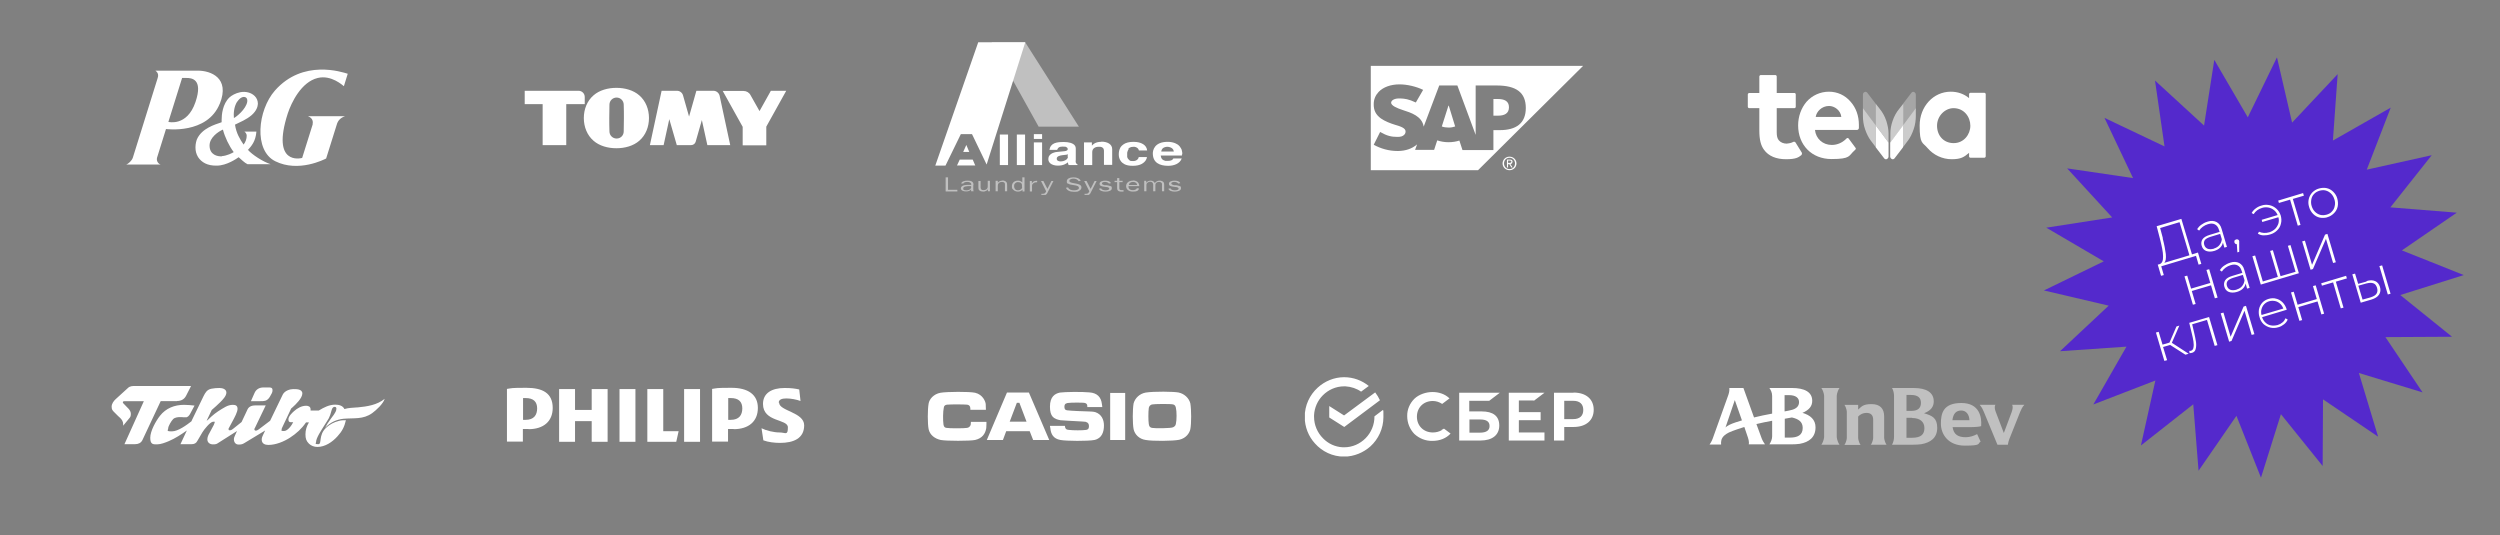 <?xml version="1.0" encoding="UTF-8"?> <svg xmlns="http://www.w3.org/2000/svg" xmlns:xlink="http://www.w3.org/1999/xlink" version="1.1" viewBox="0 0 1366 292.5"><rect x="0" y="0" width="1366" height="292.5" fill="#808080" stroke="none"/><defs><style> .cls-1 { fill: none; } .cls-2, .cls-3 { fill-rule: evenodd; } .cls-2, .cls-3, .cls-4, .cls-5, .cls-6, .cls-7, .cls-8 { fill: #fff; } .cls-3, .cls-5, .cls-6, .cls-7, .cls-8 { isolation: isolate; } .cls-3, .cls-5, .cls-8 { opacity: .5; } .cls-9 { fill: #5429cc; } .cls-5, .cls-10 { display: none; } .cls-11 { clip-path: url(#clippath); } .cls-6 { opacity: .3; } .cls-7 { opacity: .6; } </style><clipPath id="clippath"><rect class="cls-1" x="713" y="206" width="160" height="43.4"></rect></clipPath></defs><g><g id="Layer_1"><path class="cls-2" d="M120.1,56.7c5.7-14.2-5-18.1-12-18.1h-23.2c1.9,1.3,1.6,3.1,1.2,4.2l-13.5,43.3c-.5,1.7-2.6,3.5-3.6,3.8h18.8c-1-.2-2.5-1.7-2-3.7l4.9-15.7s22.6,3.1,29.4-13.9ZM106.8,55.8c-4.6,13.5-14.8,10.8-14.8,10.8l7.5-24h2.4c2.5,0,9.3.3,4.9,13.2ZM135.4,82c1.9-2.1,4.3-4.7,4.7-10.1h-6.6s1.3.7,1.3,2.3-.6,3.4-1.7,4.8c-1.9-2.8-4-6.1-4.7-10.9,2.6-1.3,6.2-2.7,9.1-5.2,2.7-2.4,3.3-4.6,3.4-6.1v-.2c0-1.5-.6-3-1.7-4.1-1.9-1.9-4.9-2.7-8-2.1-2.5.5-4.7,1.8-5.8,2.8-3.8,3.6-4.3,9.5-4.3,12.2s0,1.1,0,1.4c-.2,0-.6.2-.6.2-2.8,1-10.2,3-12.9,9.1-.3.8-.8,2.4-.8,4.4s.4,3.6,1.4,5.3c1.9,2.9,5.1,4.8,10.2,4.7,5.5,0,11-3.9,12-4.6,1,.9,3.4,3.2,4.8,3.8h12.6c-4-1.3-10-5.1-12.4-7.9ZM121.3,85.4c-2.5.2-6.8-.8-6.8-5.9,0-4.4,4.8-7.6,7.3-8.7,1.1,4.2,3.4,9,5.9,12.3-.7.5-3.7,2-6.4,2.2ZM129.7,55.5c1.3-2,3-2.9,4.3-2.4,1.1.4,1.2,1.4,1.1,2.5-.7,4.1-6,8.3-7.3,8.9-.2-2.3-.1-6,1.8-9ZM170.9,67.8l-5.8,18.5c-.8.2-17,4.2-7.9-24.2,2-6.1,7.4-17.3,16.4-19.5,7.5-1.8,13.7,4.1,14.3,4.5l2.1-6.8c-3-.9-24.5-8.2-39.8,9.2-9.4,10.7-11.7,32.7.2,38.6,12.7,6.3,26.8-1,27.8-1.5l5.8-18.5c.6-2.2,2-3.7,4.5-4.6h-20.2c3,1.2,2.7,3.5,2.5,4.4Z"></path><path class="cls-4" d="M791.4,57.8l-3.6,11.3c1.1.4,2.3.6,3.7.6s2.5-.2,3.6-.6l-3.5-11.4h0ZM818.5,54.1h-2.5v9.1h2.5c3.4,0,6-1.1,6-4.6s-2.7-4.5-6-4.5ZM749,36v57h58.6l57.4-57h-116ZM819.7,71.1h-3.7v10.9h-16.9l-1.7-5.2c-1.8.6-3.8.9-6,.9s-4.3-.4-6.1-1l-1.7,5.2h-10.4l1.1-3c-.1.1-.3.2-.4.3-2.6,2.1-5.8,3.2-9.8,3.3h-.6c-4.6,0-9.1-1.3-12.9-3.4l3.5-7c3.8,2.2,6.2,2.7,9.5,2.7,1.7,0,2.9-.3,3.7-1.2.5-.5.7-1.1.7-1.8,0-1.8-2.6-2.7-5.7-3.6-2.6-.8-5.5-1.9-7.8-3.5-2.7-2-4-4.4-3.9-7.9,0-2.5,1-4.8,2.7-6.6,2.5-2.6,6.6-4.1,11.4-4.1h0c4.2,0,9.2,1.2,12.9,3l-4,6.9c-4-1.9-6.1-2.1-8.3-2.2-3.4-.2-5.1,1-5.2,2.3,0,1.6,3.2,3,6.3,4,4.7,1.5,10.6,3.4,11.5,9.1l8.5-22.5h9.9l10,27v-27h11.4c10.9,0,16,3.9,16,12.3s-5.3,12.1-14.2,12.1ZM824.8,85.6c-2.1,0-3.8,1.6-3.8,3.7s1.7,3.7,3.8,3.7,3.8-1.6,3.8-3.7-1.7-3.7-3.8-3.7ZM824.8,92.4c-1.7,0-3-1.3-3-3.1s1.3-3.1,3-3.1,3,1.3,3,3.1-1.3,3.1-3,3.1ZM826.5,88.4c0-.8-.5-1.2-1.5-1.2h-1.6v4.3h.6v-1.8h.7l1.1,1.8h.7l-1.2-1.9c.6,0,1.1-.4,1.1-1.2ZM824,89v-1.3h.9c.4,0,.9.1.9.6s-.5.7-1,.7h-.8Z"></path><g class="cls-10"><path class="cls-4" d="M349,65.5c.3.2.7,0,1.1-.3.9-.5,1.1-1.3,1.4-6.3.3-4.1-.7-5.6-1.1-6-.3-.3-.5-.4-.8-.4h0c-.7,0-.8.8-.8,1.5s0,8.3-.2,10c0,.8,0,1.3.3,1.4Z"></path><path class="cls-4" d="M330.5,104.6l-.8.2-1.1-3.8.8-.2,1.1,3.8Z"></path><path class="cls-4" d="M331.1,100.3l.8-.2,2.2,2.3-.7-2.7.8-.2,1,3.9-.8.2-2.2-2.3.7,2.7-.8.2-1-3.9Z"></path><path class="cls-4" d="M338.8,98.5v.7c.1,0-1,.2-1,.2l.6,3.2-.8.2-.7-3.2-1.2.2v-.7c-.1,0,3-.6,3-.6Z"></path><path class="cls-4" d="M343.3,98.5l-2,.3v.8c.1,0,2-.3,2-.3v.7c.1,0-1.8.3-1.8.3l.2,1,2.2-.3v.7c.1,0-2.9.4-2.9.4l-.6-4,2.9-.4v.7Z"></path><path class="cls-4" d="M345.9,98.2v1.1c.1,0,1,0,1,0,.2,0,.3,0,.4-.1.1,0,.2-.2.2-.5,0-.2-.1-.4-.3-.5,0,0-.2,0-.4,0h-.9ZM347.5,97.5c.2,0,.3.1.4.2,0,0,.2.2.2.3,0,.1.1.3.1.4,0,.2,0,.4,0,.6,0,.2-.2.3-.4.4.2,0,.3.1.4.3,0,.1.1.3.2.6v.3c0,.2,0,.3,0,.4,0,0,0,.2.2.2h0c0,.1-.9.2-.9.2,0,0,0-.2,0-.2,0-.1,0-.2,0-.3v-.4c0-.2-.1-.4-.2-.5,0,0-.3-.1-.5,0h-.8c0,0,.1,1.6.1,1.6h-.8c0,0-.4-3.9-.4-3.9l1.9-.2c.3,0,.5,0,.6,0Z"></path><path class="cls-4" d="M350,97.2h.9s1.7,2.7,1.7,2.7v-2.8c-.1,0,.7,0,.7,0l.2,4h-.8s-1.7-2.7-1.7-2.7v2.8c.1,0-.6,0-.6,0l-.2-4Z"></path><path class="cls-4" d="M356,99.5h1s-.5-1.6-.5-1.6l-.5,1.6ZM356.1,97h1s1.4,4,1.4,4h-.9l-.3-.8h-1.5s-.3.8-.3.8h-.9s1.5-4,1.5-4Z"></path><path class="cls-4" d="M362.4,97.2v.7s-1.2,0-1.2,0l-.2,3.3h-.8s.2-3.3.2-3.3h-1.2c0,0,0-.8,0-.8l3.2.2Z"></path><path class="cls-4" d="M364.3,101.4h-.8c0,0,.3-4.1.3-4.1h.8c0,0-.3,4.1-.3,4.1Z"></path><path class="cls-4" d="M368.6,100.9c.2-.2.4-.5.4-1,0-.4,0-.8-.2-1.1-.2-.3-.4-.4-.7-.5-.3,0-.6,0-.8.3-.2.2-.4.5-.4,1,0,.4,0,.8.2,1.1.2.3.4.4.7.5.3,0,.6,0,.8-.3ZM369,101.6c-.3.3-.8.4-1.4.3-.6,0-1-.3-1.2-.6-.4-.4-.5-1-.4-1.7,0-.7.4-1.2.8-1.6.3-.3.8-.4,1.4-.3.6,0,1,.3,1.2.6.3.4.5,1,.4,1.7,0,.7-.4,1.2-.8,1.6Z"></path><path class="cls-4" d="M371.7,98.3l.9.2,1,3,.5-2.7h.8c0,.1-.7,4.1-.7,4.1h-.8c0-.1-1.1-3.2-1.1-3.2l-.5,2.8h-.8c0-.1.7-4.1.7-4.1Z"></path><path class="cls-4" d="M377.1,101.9l1,.2v-1.6c-.1,0-1,1.4-1,1.4ZM377.8,99.5l.9.2.4,4.2-.9-.2v-.9c0,0-1.5-.3-1.5-.3l-.5.7-.9-.2,2.3-3.6Z"></path><path class="cls-4" d="M381.5,100.5l.8.2-.9,3.2,1.9.6-.2.7-2.7-.8,1.1-3.8Z"></path><path class="cls-4" d="M329.3,96.2c-.1,0-.3,0-.5,0l-.7.2.3,1.1.7-.2c.2,0,.3-.1.4-.3,0-.1,0-.3,0-.5,0-.2-.1-.3-.3-.4ZM330.4,97.4c-.2.3-.5.4-.9.6l-.8.2.4,1.4-.8.2-1.1-3.8,1.6-.5c.4-.1.7-.1,1,0,.3.1.5.4.6.8.1.5.1.8,0,1.1Z"></path><path class="cls-4" d="M333.1,98.5l-.9-3.9.8-.2.3,1.5,1.5-.4-.3-1.5.8-.2.9,3.9-.8.2-.4-1.7-1.5.4.4,1.7-.8.2Z"></path><path class="cls-4" d="M339.2,97.2h-.8c0,.1-.7-3.8-.7-3.8l.8-.2.7,3.9Z"></path><path class="cls-4" d="M340.7,92.9h.8c0-.1.5,3.1.5,3.1l2-.3v.7c.1,0-2.7.4-2.7.4l-.6-4Z"></path><path class="cls-4" d="M346.8,96.1h-.8c0,0-.4-3.9-.4-3.9h.8c0,0,.4,3.9.4,3.9Z"></path><path class="cls-4" d="M350.8,92.6c-.1,0-.3-.1-.4-.1h-.7s0,1.2,0,1.2h.7c.2,0,.3-.1.4-.2,0-.1.1-.3.1-.5,0-.2,0-.3-.2-.4ZM351.6,94c-.2.2-.5.3-1,.4h-.8s0,1.5,0,1.5h-.8s-.2-3.9-.2-3.9h1.7c.4-.1.7,0,1,.2.2.2.4.5.4.9,0,.5,0,.8-.3,1Z"></path><path class="cls-4" d="M359.7,91.7h1.2s-.1,4-.1,4h-.8s0-2.7,0-2.7c0,0,0-.2,0-.3,0-.1,0-.2,0-.3l-.9,3.3h-.8s-.6-3.4-.6-3.4c0,0,0,.2,0,.3,0,.1,0,.3,0,.3v2.7c0,0-.9,0-.9,0v-4c.1,0,1.3,0,1.3,0l.6,3.2.8-3.1Z"></path><path class="cls-4" d="M365.5,95.2c.2-.2.3-.6.4-1,0-.4,0-.8-.2-1.1-.2-.3-.4-.4-.7-.4-.3,0-.6,0-.8.3-.2.2-.3.6-.4,1,0,.4,0,.8.2,1.1.2.3.4.4.8.4.3,0,.6,0,.8-.3ZM366,95.8c-.3.3-.8.4-1.3.3-.6,0-1-.2-1.3-.6-.4-.4-.5-1-.5-1.7,0-.7.3-1.3.8-1.6.3-.3.8-.4,1.3-.3.6,0,1,.3,1.3.6.4.4.5,1,.4,1.7,0,.7-.3,1.2-.8,1.6Z"></path><path class="cls-4" d="M369.8,93.4l-.2,1.1h.9c.2.2.3.2.4.1.2,0,.3-.2.3-.4,0-.2,0-.4-.2-.5,0,0-.2-.1-.4-.1h-.9ZM371.6,93c.1,0,.2.2.3.3,0,.1.1.2.2.4,0,.1,0,.3,0,.4,0,.2-.1.4-.2.5-.1.2-.3.3-.5.3.2.1.3.2.3.4,0,.1,0,.4,0,.6v.3c0,.2,0,.3,0,.4,0,.1,0,.2.1.2h0c0,0-.9,0-.9,0,0,0,0-.2,0-.2,0-.1,0-.2,0-.3v-.4c0-.3,0-.4,0-.5,0,0-.2-.2-.5-.2h-.8c0-.1-.2,1.4-.2,1.4h-.8c0-.1.6-4.1.6-4.1l1.9.3c.3,0,.5.1.6.2Z"></path><path class="cls-4" d="M375.3,94.3l-.2,1.1.9.2c.2,0,.3,0,.4,0,.2,0,.3-.2.3-.4,0-.2,0-.4-.1-.5,0,0-.2-.1-.4-.1l-.9-.2ZM377.1,94.1c.1,0,.2.2.3.3,0,.1.1.2.1.4,0,.1,0,.3,0,.4,0,.2-.1.4-.3.5-.1.2-.3.3-.6.3.2.1.3.2.3.4,0,.1,0,.4,0,.6v.3c0,.2-.1.3-.1.4,0,.1,0,.2,0,.3h0c0,0-.9,0-.9,0,0,0,0-.2,0-.2,0-.1,0-.2,0-.3v-.4c.1-.2.1-.4,0-.5,0-.1-.2-.2-.4-.2l-.8-.2-.3,1.5-.8-.2.8-3.9,1.9.4c.3,0,.5.1.6.2Z"></path><path class="cls-4" d="M379.8,98.7l-.8-.2,1-3.9.8.2-1,3.9Z"></path><path class="cls-4" d="M382.8,98.3c0,.2,0,.3,0,.4,0,.2.3.3.6.4.2,0,.3,0,.5,0,.2,0,.4-.1.5-.3,0-.1,0-.2,0-.3,0-.1-.2-.2-.5-.3l-.4-.2c-.4-.2-.6-.4-.7-.5-.2-.3-.3-.6-.1-.9.1-.3.3-.6.6-.7.3-.1.7-.1,1.2,0,.4.1.7.3.9.6.2.3.3.7.2,1.1l-.8-.2c0-.2,0-.4-.2-.6-.1,0-.3-.2-.4-.2-.2,0-.4,0-.5,0-.2,0-.2.1-.3.3,0,.1,0,.3,0,.4,0,0,.2.2.5.3l.6.4c.3.2.5.3.6.5.2.3.2.5.1.9-.1.3-.3.6-.7.7-.3.2-.8.2-1.2,0-.5-.1-.9-.4-1.1-.7-.2-.3-.3-.7-.1-1.1l.8.2Z"></path><path class="cls-4" d="M356,46.5c8.4,0,15.2,8.3,15.2,18.5s-6.8,18.4-15.2,18.4-15.2-8.3-15.2-18.4,6.8-18.5,15.2-18.5ZM356,84.3h0c8.9,0,16.1-8.7,16.1-19.4s-7.2-19.4-16.1-19.4h0c-8.9,0-16.1,8.7-16.1,19.4s7.2,19.4,16.1,19.4Z"></path><path class="cls-4" d="M356,83.4c8.4,0,15.2-8.3,15.2-18.4s-6.8-18.5-15.2-18.5-15.2,8.3-15.2,18.5,6.8,18.4,15.2,18.4ZM356.2,53.4c0-.3,0-.3,0-.4,0,0,.1,0,.3.3h0c1.4,2.2,3.5,9.1,3.5,9.2,0,.1,0,.2,0,.2,0,0,0-.1,0-.2.7-2.6,2.9-8.2,3.7-9.4.3-.4.4-.5.5-.4,0,0,0,.2,0,.4h0c-.3,2.5-.7,13.5,2,21.9.1.3,0,.4,0,.5,0,0-.2,0-.3-.2,0,0,0,0,0,0-3-2-4.5-8.2-4.5-8.7,0-.2,0-.3,0-.3,0,0,0,0,0,0-.2.8-.9,4-1.4,6.1-.2,1-.4,1.7-.4,1.8v.2c0,.1,0,.2-.2.2,0,0,0,0-.2-.4-.1-.3-.7-2.7-1.2-4.5-.3-1.3-.6-2.4-.7-2.6,0-.2,0-.2,0-.3,0,0,0,0,0,0l-.4,1.2c-.7,2.3-1.6,5.2-3.8,6.6-.5.4-.6.4-.7.3,0,0,0-.2.2-.5,3-6.1,4.4-16.5,3.5-21.1ZM345.5,75.3c-.2.1-.3.1-.4,0,0,0,0,0,0-.2,0-.1,0-.2,0-.3.8-2.3,1.1-9.4,1.1-14.5s0-4-.1-4.9c0-.2,0-.4,0-.5,0-.7.2-.8.7-1h0c.4-.2.9-.3,1.1-.7.4-1.2,1.5-1.6,2.2-1.6.9,0,4.3,1.2,4.3,7.2s-1.7,6.5-4.7,7.6h0c-.4.2-.4.6-.5.9h0c-.6,5.7-2.9,7.6-3.5,8Z"></path><path class="cls-4" d="M357.6,25.5c0-.9-.8-1.7-1.7-1.7s-1.7.8-1.7,1.7.8,1.7,1.7,1.7,1.7-.8,1.7-1.7ZM355.1,25.5c0-.4.3-.8.8-.8s.8.3.8.8-.3.8-.8.8-.8-.3-.8-.8Z"></path><path class="cls-4" d="M416.1,51c0-.3.1-.7.3-1,.2-.3.4-.7.4-1.1s0-.3-.1-.5c-.3-.6-1.1-.5-1.6-.5h-.3c-.2,0-.5-.2-.9-.3-.7-.3-1.4-.6-1.9-.6-.4,0-1,0-1.6.2-.6.2-1.4.4-1.9.3-.5,0-1.3-.4-1.9-.6-1.8-.7-3.4-.3-4.5.1-1.6.7-2.9,1.8-3.6,3.2-1.5,2.9-.9,6.6.4,8.9.5.9,2.3,3.9,3.2,5.2,0,0,0,0,0,0,0,0,0,0,0,0-1.3.5-1.5,2.1-1.5,3s0,.5,0,.6c0,.5.2.8.5.9.2,0,.4,0,.5,0,0,0,.8-.6,1.9-.5.9,0,2.6.7,2.6,2.6s-1.4,3.7-3.3,3.7-2.6-.8-2.9-1.7c-.2-1.8-.7-3.3-1-3.7-.1-.2-.3-.3-.4-.5-.5-.5-1.3-1.3-1.5-4.7-.2-3.7-1.7-7.3-2.8-9.6.2,0,.5,0,.7,0,1.2-.2,1.3-1.6,1.3-2.9v-.7c0-1,.4-1.1,1-1.2h.3c.7-.3.9-.6.9-1.2s0-.4,0-.6v-.3s0,0,0-.1c0-.5.3-.7.9-.8h.1c.3-.1.5-.2.8-.4h.2c.4-.3.5-.6.5-.9s-.1-.6-.2-.9h0c0-.2,0-.3,0-.4,0-.2.1-.3.5-.8.5-.5.6-.9.6-1.3s-.2-.6-.3-.8h0c-.1-.2-.2-.4-.2-.8,0-.2.6-.6.8-.8l.5-.5c.2-.3.4-.6.4-1s0-.5-.2-.6c-.2-.2-.5-.3-.7-.1h0c-1,.5-2.2-.5-3.2-1.4-.4-.4-.8-1.3-1.1-2.1-.3-.7-.6-1.4-.9-1.7-.3-.3-.6-.7-.9-1-.4-.4-.9-.9-1.2-1.3-.2-.4-.4-1-.5-1.6-.1-.6-.2-1.2-.5-1.5-.2-.4-.5-.5-.7-.5-.6,0-1,.4-1.1.5-.7.7-3.1,1.5-3.7,1.5h-1.2c-.9,0-1.9,0-2.4,0-.5,0-1,.3-1.5.5-.3.2-.7.3-.9.4-.2,0-.6,0-1,0-.6,0-1.2,0-2,0-.5.1-.9.3-1.1.7-.3.5,0,1.2,0,1.5,0,0,.1.3.1.3.2.4.3.7.2.8-.7.6-.4,1.5-.3,1.8,0,.3.3.8.7,1,.2.1.5.1.9,0h0c.6-.2,1.9,0,2.4.3.1.1.1.2.1.3,0,.5,0,.5-.9.7l-.7.2c-.9.2-1.3.7-1.4,1-.1.3,0,.6,0,.8l.2.3c.2.2.6.6,1,1.2.4.6.9.7,1.1.7.4,0,.6-.2.8-.4.9-.7,1.9-.8,2.6-.9.6,0,1.9-.4,2.8-.6,0,0,0,.2,0,.3,0,.3,0,.7,0,.9h0c-.9,2.8-2.9,4.2-6,4.4h-2c-3.9.3-6.5.5-6.5,4.5h0c-.6,0-1.2,0-1.7-.1h0c-.2-.2-.3-.4-.5-.6-1.4-1.8-2.9-3.3-4.5-4.5-1.1-2.3-.6-5.2.6-6,.3.2.6.3.9.3.9,0,1.7-.8,1.7-1.7s0-.4-.1-.7c.2,0,.3,0,.5,0,1.1,0,2-.9,2-2s0-.7-.3-1c.1,0,.3,0,.4,0,1.3,0,2.4-1.1,2.4-2.4s-.5-1.7-1.3-2.1c1-.3,1.7-1.2,1.7-2.3s-1.1-2.4-2.4-2.4-.7,0-1.1.3c0-.3.1-.6.1-.9,0-1.4-1.1-2.6-2.6-2.6s-1.8.5-2.2,1.3c-.2-.8-1-1.5-1.9-1.5s-1.9.8-2,1.8c-.3-.4-.8-.6-1.3-.6s-1.3.4-1.6,1h-.4c-1,0-1.2-.8-1.2-1,0-.6-.6-1.1-1.4-1.1h-2.1c-.8,0-1.4.4-1.4,1.1s-.2,1-1.2,1h-.4c-.3-.6-.9-1-1.6-1s-1,.2-1.3.6c-.1-1-.9-1.8-2-1.8s-1.7.6-1.9,1.5c-.4-.8-1.3-1.3-2.2-1.3-1.4,0-2.6,1.2-2.6,2.6s0,.6.1.9c-.3-.2-.7-.3-1.1-.3-1.3,0-2.4,1.1-2.4,2.4s.7,2,1.7,2.3c-.8.4-1.3,1.2-1.3,2.1,0,1.3,1.1,2.4,2.4,2.4s.3,0,.4,0c-.2.3-.3.6-.3,1,0,1.1.9,2,2,2s.4,0,.5,0c0,.2-.1.4-.1.7,0,.9.8,1.7,1.7,1.7s.7-.1,1-.3c1.2.9,1.4,3.8.4,6.1-1.7,1.2-3.2,2.7-4.6,4.5-1.7,2.2-3.1,4.8-4,7.6.2-1.7,0-3.2-.5-4.5-1.7-4.1-5.4-5.6-7.8-6.9l-1.3-.7c-2-1.1-2.9-2.4-3.5-3.2l-.4-.6s0,0,0,0c0,0,.1,0,.1,0,.7.1,1.8.5,2.3.9l.8.6c.6.6,1.1.9,1.3,1.1.7.4,1.8.3,2.3,0,.2-.2.3-.4.3-.7s-.1-.6-.2-.8c0-.1,0-.2,0-.3,0,0,0,0,0,0l.4.2c.7.2,1.4-.3,1.7-.8.4-.7.3-1.8-.8-2.8-.6-.5-2.2-2.1-3.6-3.4-1-1-1.9-1.9-2.1-2.1-.2-.2-.6-.7-.8-.9.1-.4.2-.8,0-1.1-.3-.3-.7-.3-.9-.2,0,0-.1,0-.1,0,0,0,0,0,0,0,0,0,0,0-.1,0h0s0,0,0,0c.3-.6.6-1.5.9-2.7.3-1.3.1-2.5-.5-3.2-.5-.5-1.2-.7-1.9-.6-1.2.2-2.1,1.1-2.8,1.9l-.2-.7-.5.2-2.3.7.3.8c-1-.3-2.3-.5-3.5,0-.7.3-1.1.9-1.2,1.6-.1,1,.4,2,1.5,2.9.4.3.7.6,1,.8,0,0-.1,0-.2.1-.3.3-.6.6-.9.9l-.4.4c-1.6,1.4-3.6,2.4-5.6,2.7-.3,0-.5.2-.5.5,0,.5.4,1.1,1.3,1.4.8.4,1,1.5.6,3.7h0c0,.3-.1.6.1.9.3.3.7.2,1.4,0h.1c0,0,.2,0,.3-.1,0,.1,0,.3,0,.4v.2s0,.2,0,.2c0,.5-.2,1.1-.2,1.7s0,.7.1.9c.3.7,1,1.8,1.4,2.2.2.2.5.4.8.3.4,0,.7-.3.8-.5,0,0,0,0,0,0,0,.1.1.3.2.5h0c.3.8.8,2.5,3,3.1.4.1.9.2,1.3,0,.3-.2.5-.5.6-.9,0-.2,0-.5.1-.7,0,0,0-.1,0-.2,0,0,0,0,.1.1.8,1.1,2,3.5,2,6.1s0,1.4-.3,2.1c-.3,1.1-.7,1.9-1,2.7-.2.5-.4,1-.6,1.5-.7.7-2.3,1.6-3.3,2.2l-.6.4c-1,.6-4.1,3.6-4.3,7.5,0,0,0,.1,0,.2-1.8.6-3,.5-3.6-.3-1.4-1.7-.3-3.4,1.2-5.4l.5-.6.5-.6s.4-.5.4-.6c0,.1,0,.2,0,.3l.2.8.2.6c.1.6.5.7.6.7.2,0,.6.4,1.5-1.3.2-.4.6-1,1-1.7l.7-1.1c.7-1.2.6-2-.6-2.8-.5-.3-.4-.5,0-1.2v-.2c.5-.7,2-5.4-.2-8.8-1.5-2.3-3.6-4.5-6.5-3.8-1.7.4-2.8,1-3.8,1.6-1,.6-2,1.2-3.5,1.4-.9.1-3.1.9-3.2.9-.3,0-.7.2-.7.7,0,0,0,0,0,0,0,.5.5.7,1.1,1,.7.3,1.1.6,1.2.8-.3.6-1.7,2.1-2,2.3-.3.2-.4.4-.4.7s0,0,0,.1c0,.5.6.8,1.4.9h0,0c0,1.1-.2,2.6.4,3.6v.2c.6.8,1.7,2.5,1.8,3,0,.2,0,.4-.1.7-.1.4-.2.9,0,1.2,0,.1.3.3.6.4,1,.2,1.4-.6,1.7-1.2l.2-.3c.4-.8,1-1.9,1.6-3.1l.4-.7c.8-1.2,1.9-3.2,1.6-4.9.2,0,.3,0,.3,0,.2,0,.4,0,.6,0h.2c.3-.1.8-.2.9-.6.1-.4-.3-.8-.6-1.1-.5-.4-1-1.9-.7-2.9.2-.7.5-1.1,1.1-1.2,1-.2,2.7.9,3.4,2,.7,1,.9,2.1.9,3.1s0,.7,0,.9c-.2,1.1-.4,1.2-.4,1.2,0,0-.2,0-.3,0h-.3c-.7-.2-1.6,0-2.2.4h-.2c-.4.4-1,.8-1,1.5,0,.6.7.8,1.1,1,.3.1.4.3.5.5.2.7-.5,2-1,2.7l-.3.3-.7.9c-2.6,3.4-3.5,6.6-2.4,8.9.7,1.4,2.4,3.1,6.7,3.1-.2.9-.4,1.5-.8,2.2-1,1.7-2.8,1.8-3.8,1.9h-.3s-.2,0-.2,0c-.3,0-.7,0-1,.4-.4.4-.5,1.2-.4,2.8.1,2.2-.1,3.3-.3,4.2,0,.3-.1.7-.2,1,0,.2,0,.5-.1.8,0,.3-.2.7-.2,1s0,.5.2.7c.2.3.5.4.9.5h1c.2,0,.5,0,.6,0,0,0,0,0,0,0,0,0,0,.1,0,.2h-10.9s3.2,5.6,3.5,6c-.2.4-3.2,6.2-3.2,6.2h29.4l1.7,5.6c9.1-3.3,19.9-5.2,29.7-5.2h0c9.8,0,20.7,1.9,29.7,5.2l1.6-5.6h28.9s-3-5.8-3.2-6.2c.2-.4,3.5-6,3.5-6h-12.5c.1-.9.2-1.9.1-2.3,0-.3-.2-.9-.3-1.6-.1-.6-.3-1.4-.3-1.7,0-.6,0-2.6,0-3,.2-1.3-1.2-2.3-1.9-2.8l-.2-.2c-.6-.5-1.2-1.1-1.7-1.8,1.7.6,4.7,1.1,7.4-2,.7-.9,1.2-2,1.5-2.7h0c.3-.7.9-1.7,1.1-1.9.6-.6,3.3-4,2.4-5.4-.6-.9-2.1-.4-2.6-.2-.3,0-.4,0-.6-.8-.2-.6-.5-2.2-.5-2.4h0c0-.3,0-.9-.6-1.1-.3-.1-.6-.1-1,.1-.2.1-.3.2-.5.1-.1,0-.3-.2-.3-.4-.1-.3-.4-1.1-.5-1.5v-.3c-.1,0-.2-.2-.2-.2,0-.3-.2-.7-.6-.9-.4-.1-.7.2-1,.5-.2.2-.4.5-.6.7-2.7-2.4-2.4-4.7-2.2-6,.3-1.7,1-2.8,2-3.3,1.6-.8,3.5,0,3.8,0h.2c.1.2.3.3.4.3,0,0,0,0-.1.1h0s0,0,0,0c-.7.7-.9,1.5-.9,2.3,0,1.9,1.6,3.7,2.8,5h0c0,1.7.4,4.4,1.6,5.4.5.4,1.1.6,1.6.5,1,0,2.4-1,2.7-1.1.2-.1,1-.8-.2-1.1-1.2-.3-.9-1.4-.8-1.9,0-.7.4-1.6.9-2.7.2-.3.2-.7.2-1.1,0-.7-.2-1.5-.4-2,.2,0,.4,0,.6-.1.6-.2,1-.6,1.1-1,0,0,0-.2,0-.3,0-.3-.1-.6-.3-.9-.2-.2-.2-.4-.2-.7ZM379.7,45.3h2c2.4-.3,5.6-1.3,6.8-5.1h0c.3-.8.1-2.1,0-2.3v-.6c0,0-.6.2-.6.2-.6.2-2.5.7-3.1.8-.5,0-1.9.1-3.1,1.1h0c0,0,0,.1,0,.1,0,0,0,.1-.1.1,0,0-.2,0-.4-.3-.4-.6-.8-1-1-1.3,0,0,0,0,0-.1,0-.1.2-.3.8-.5h.7c.8-.3,1.6-.5,1.6-1.7h0c0-.4-.2-.8-.5-1-.8-.6-2.5-.6-3.2-.4h0s0,0,0,0c0,0-.1,0-.1,0,0,0,0,0-.2-.4,0-.2,0-.4,0-.5,0-.2,0-.3.1-.3.3-.3.4-.5.4-.8s-.2-.8-.3-1.1v-.2c-.1-.1-.2-.4-.2-.5s0,0,0-.1c0,0,.2-.2.4-.2.6-.1,1.2,0,1.7,0,.4,0,.8,0,1.2,0,.4,0,.8-.3,1.2-.5.4-.2.8-.4,1.1-.4.5,0,1.5,0,2.3,0h1.2c.8,0,3.5-.8,4.4-1.8.1-.1.3-.2.3-.2,0,0,0,0,0,0,.1.2.2.7.3,1.2.1.6.3,1.4.6,1.9.3.6.8,1.1,1.3,1.5.3.3.6.6.8.9.2.3.5.9.7,1.5.4.9.8,1.9,1.3,2.4.6.6,2.1,2,3.7,1.7,0,0,0,0,0,0l-.5.4c-.6.5-1.1,1-1.1,1.5h0c0,.7.2,1.1.4,1.3h0c0,.1.1.2.1.3s0,.3-.4.6c-.6.6-.8,1-.8,1.4s0,.4.1.6h0c0,.2.1.5.1.6s0,0,0,0c0,0,0,0,0,0h-.2c-.3.3-.4.3-.6.4h0c-1.1.2-1.6.8-1.6,1.7s0,.1,0,.2v.3c0,.2,0,.4,0,.6s0,0,0,.1c0,0,0,0-.2,0h-.3c-.6.2-1.6.4-1.7,2.2v.7c0,1.3-.1,2-.5,2-.8,0-1.3-.6-1.4-.8,0-.2-.2-.8-.2-.8-.6-1.8-.4-1.4-1.2.2-.1.2-.3.5-.4.9-.7,1.2-1.1,1.4-1.4,1.6h-.2c0,.1-.2.1-.2.1-.1,0-.2-.2-.3-.6-.2-.7-.3-1.6-.4-2.5,0-1.3,1.3-2.6-1.4-.4,0,0-.3.2-.5.3-.4.2-2.4,1.1-3,1.4-.2,0-.9.1-.9,0,0,0,0,0,0-.2,0,0,0,0,0,0,.3-1.1.8-.9-1-.7h-.9s-.3,0-.3,0c-.5,0-1.1,0-1.5-.2-.2-.2-.3-.4-.3-.8,0-1.7,1.2-2.6,2.1-2.8,1.1-.2,5.5-.7,7.5-.9,1.6-.1,4.5-.8,6-3.3.6-.9,1.2-4.8.7-7-.2-.7-.9-1.8-.4.2.4,1.9-.6,5.5-1.1,6.3-1.3,2.2-3.9,2.7-5.3,2.9-1.9.2-6.4.6-7.6.9-1,.2-2.1,1-2.6,2.2-.4.6-1.4,2-2.3,1.9-1.1,0-2-1.4-2-2.5,0-3.4,1.6-3.5,5.6-3.7ZM373.2,49.6c.3,1.4,1.4,2.7,2.8,2.7.8,0,1.5-.4,2.1-1.1,0,.5.2.9.6,1.2.3.3.6.4,1,.4-.3.4-.5,1-.6,1.8l-4.5-.3c-.7-1.7-1.5-3.3-2.5-4.9.4,0,.7,0,1.1,0ZM379.6,58.7c-.4.2-.9.4-1.3.6-.5.2-1.4.4-2.1.8-.3-1.6-.7-3.1-1.2-4.6l4.1.3c0,.8.2,1.8.5,3ZM367.8,36.7c-.4,0-.8-.3-.8-.8s.4-.8.8-.8.8.3.8.8-.3.8-.8.8ZM369.9,34.4c-.6,0-1.1-.5-1.1-1.1s.5-1.1,1.1-1.1,1.1.5,1.1,1.1-.5,1.1-1.1,1.1ZM373.5,30.1c0,.8-.6,1.4-1.4,1.4s-1.5-.6-1.5-1.4.6-1.4,1.5-1.4,1.4.6,1.4,1.4ZM372.5,24.2c.8,0,1.4.7,1.4,1.4s-.6,1.4-1.4,1.4-1.4-.7-1.4-1.4.6-1.4,1.4-1.4ZM369,21.1c.9,0,1.6.7,1.6,1.6s-.7,1.6-1.6,1.6-1.6-.7-1.6-1.6.7-1.6,1.6-1.6ZM364.8,20.9c.6,0,1.1.5,1.1,1.1s-.5,1.1-1.1,1.1-1.1-.5-1.1-1.1.5-1.1,1.1-1.1ZM361.6,22.1c.4,0,.8.3.8.8s-.3.8-.8.8-.8-.3-.8-.8.3-.8.8-.8ZM360,23.5h0c.2.6.9,1.1,1.6,1.1s1.5-.6,1.7-1.4c.4.5.9.8,1.6.8s1.3-.3,1.6-.8c.2,1.2,1.3,2.2,2.5,2.2s.9-.1,1.2-.3c0,.2-.1.5-.1.7,0,.9.5,1.7,1.3,2.1-1,.3-1.7,1.2-1.7,2.3s.2,1,.4,1.3c0,0-.1,0-.2,0-1.1,0-2,.9-2,2s0,.6.2.9c-.1,0-.2,0-.3,0-.9,0-1.7.8-1.7,1.7s0,.3,0,.4c0,0-.2.2-.3.3-.7-.3-1.4-.6-2.1-.8h0c.8-.6,2.1-1.9,3.7-4.1,1.3-1.7,1.6-3.4.8-4.8-.5-1-1.5-1.6-2.8-1.8-2.4-.3-4.8.9-6.2,1.8l.7-3.6ZM364.9,39.4c-2.8-1.3-5.9-2-9-2s-6.1.6-8.9,1.9c0-.7-.3-1.3-.6-1.8,3-1.3,6.2-2,9.5-2s6.5.7,9.6,2c-.3.5-.5,1.1-.6,1.8ZM365.1,42.6c-2.8-1.7-5.9-2.6-9.2-2.6s-6.3.9-9.1,2.5c.2-.7.3-1.5.3-2.2,2.8-1.3,5.7-2,8.8-2s6.1.7,8.9,2c0,.7,0,1.5.2,2.2ZM349.3,35.6c-.5-.3-2-1.5-4-4.2-1.1-1.5-1.4-2.9-.8-4,.4-.7,1.1-1.2,2.1-1.3,2.5-.3,5.2,1.4,6.3,2.1l1.2,6.6h0c-1.6.1-3.3.4-4.8.8h0ZM357.9,34.7h0s1.2-6.6,1.2-6.6c1-.7,3.7-2.4,6.3-2.1,1,.1,1.7.6,2.1,1.3.6,1.1.3,2.5-.8,4-2,2.7-3.5,3.9-4,4.2h0c-1.6-.4-3.2-.7-4.8-.8ZM354.5,21.2c0-.2.3-.3.5-.3h2.1c.2,0,.4,0,.4.3,0,.7.5,1.6,1.7,1.8l-2.2,11.7h0c-.3,0-.6,0-1,0s-.6,0-.9,0h0s-2.2-11.7-2.2-11.7c1.1-.2,1.6-1.1,1.6-1.7ZM350.4,22.1c.4,0,.8.3.8.8s-.3.8-.8.8-.8-.3-.8-.8.3-.8.8-.8ZM347.2,20.9c.6,0,1,.5,1,1.1s-.5,1.1-1,1.1-1.1-.5-1.1-1.1.5-1.1,1.1-1.1ZM343,21.1c.9,0,1.6.7,1.6,1.6s-.7,1.6-1.6,1.6-1.6-.7-1.6-1.6.7-1.6,1.6-1.6ZM338.1,25.7c0-.8.6-1.4,1.4-1.4s1.4.7,1.4,1.4-.6,1.4-1.4,1.4-1.4-.7-1.4-1.4ZM339.9,31.5c-.8,0-1.4-.6-1.4-1.4s.7-1.4,1.4-1.4,1.4.6,1.4,1.4-.7,1.4-1.4,1.4ZM342.1,34.4c-.6,0-1.1-.5-1.1-1.1s.5-1.1,1.1-1.1,1,.5,1,1.1-.5,1.1-1,1.1ZM344.2,36.7c-.4,0-.8-.3-.8-.8s.3-.8.8-.8.8.3.8.8-.4.8-.8.8ZM346.1,36.7c-.1-.2-.2-.3-.3-.4,0-.1,0-.2,0-.4,0-.9-.8-1.7-1.7-1.7s-.2,0-.3,0c.1-.3.2-.6.2-.9,0-1.1-.9-2-2-2s-.1,0-.2,0c.3-.4.4-.8.4-1.3,0-1.1-.7-2-1.7-2.3.8-.4,1.3-1.2,1.3-2.1s0-.5-.1-.7c.4.2.8.3,1.2.3,1.3,0,2.3-.9,2.5-2.2.4.5,1,.8,1.6.8s1.2-.3,1.6-.8c.1.8.8,1.4,1.7,1.4s1.4-.5,1.6-1.1h0s.7,3.6.7,3.6c-1.4-.9-3.8-2.1-6.2-1.8-1.3.2-2.3.8-2.8,1.8-.7,1.3-.4,3.1.8,4.8,1.6,2.2,2.9,3.5,3.7,4.1h0c-.7.3-1.4.5-2.1.8ZM337.2,64.2c0-.9.2-2,.3-2.9.1-.6.2-1.2.3-1.6.1-1.1,0-1.5-.6-2.1.9-3.4,2.4-6.5,4.5-9.2,3.7-4.8,8.8-7.5,14.2-7.5s10.5,2.7,14.2,7.5c2.6,3.5,4.4,7.8,5.1,12.3l-.5.5c-.6.5-1.3,1.2-1.6,2h0c-.2.7-.4,1.2-.4,1.6s0,.4.2.6c.3.5.7.7,1,.7,0,0,.1.3.1.4s0,0,0,0c0,0,0,0,0,.1,0,.4.2.9,1.1,1.3,0,0,.1,0,.2,0-1.3,11.7-9.5,20.8-19.5,20.8s-17.3-8.1-19.2-18.9c.8-.5.7-1.5.7-2.1v-.4c0-.6-.2-1.7-.1-3.1ZM382.5,64.7s0,0,0,0c.8.9,2.7,1.4,3.7,1.6.9.2,1.7.5,2.4.9,0,.3.1.7.1,1-.9.3-4.2,1-6.6.2h-.2c-.4-.3-.9-.5-1.5-.3-.5.2-1,.7-1.3,1.6-.9,2.1-.8,4.3.2,5.8.4.6.9,1.1,1.2,1.5.5.6,1,1.1,1.2,1.6,0,.2,0,.3,0,.4-.2.3-.9.5-1.8.5h-.7c-1,0-2.2-.1-3.4,0-.6-.7-1.2-1.3-1.8-1.8l-.3-.3c1.4-2.8,2.4-6.1,2.7-9.5.1,0,.3,0,.4,0,0,0,.1.1.1.1.4.4,1.1.8,1.7.8.8,0,1.5-1.4,1.6-2.6,0-.6.2-.7.6-.8h.3c0-.1.5-.4.5-.4.7-.4-.1,0,.8-.4ZM395.7,91.1h-8.6l-2.5,2c-2.6-.8-5.3-1.5-8-2,.2-.1.4-.3.5-.4.8-1,1.1-2.6,1.2-3.8,0,0,0,0,0,0l.6-.8c.5-.8,1.3-1.9,2-2.2,1-.4,2.9-1,3.6-1h.2c1,0,3.2,0,3.7-1.3.4-1.1-.1-1.7-.5-2-.1-.1-.2-.2-.2-.3v-.2c-.5-.6-1-1.6,0-2.7,0,0,0,0,0,0,0,0,.1,0,.1-.2.6,1.4,1.7,3.5,3.4,4.8,2.5,1.9,4.4,2.2,4.9,2.3.9,0,2.1.3,2.4.4.2,0,.8.7.8,1.4.1,1.2-.2,2-1,2.4-1.3.7-2.7,2.4-2.7,3.5,0,0,0,.1,0,.2ZM373.5,87.3c0,.3-.1.4-.2.4-.5.4-1.8.2-2.7,0-.5,0-.9-.1-1.3-.2-1.6,0-2.8,1-3.2,1.4-.1,0-.2.2-.3.3-1.8-.2-3.6-.3-5.3-.4h.3c4-1.2,7.5-3.8,10.2-7.3,1,1,2.7,2.9,2.5,5.7ZM371.6,80.9c.5-.8,1.1-1.6,1.5-2.4h0c.4.5.9.9,1.4,1.5-.4.1-.7.2-1.1.4-.7.4-1,.9-1.2,1.4-.3-.3-.5-.6-.8-.8ZM369.3,88.5c.3,0,.7,0,1.2.2,1.3.2,2.7.4,3.5-.2.3-.3.5-.6.5-1.1,0-.6,0-1.2-.1-1.8.4.3.8.4,1.3.3,0,.1,0,.3.1.4h0c.1.6.5,1,1,1.1.1,0,.3,0,.4,0-.1.9-.4,2-.9,2.6-.1.1-.7.5-1,.7-2.7-.5-5.4-1-8.1-1.3.5-.4,1.4-1,2.1-1ZM387.4,75c0,0,0,.1,0,.2-.2.1-.3.3-.5.4-.8.3-1.9-.4-2.4-.8h0c-1.2-1-2.3-1.2-.5.5h0c.5.4,1.4,1.1,2.3,1.3-.7,1.3,0,2.5.3,3v.2c.2.2.4.4.5.5.3.3.5.5.3,1-.3.7-2.2.7-2.9.7h-.2c-.9,0-2.9.6-3.9,1-.9.4-1.6,1.5-2.3,2.4-.2.2-.7,1-.8,1.1,0,0-.2,0-.3,0-.2,0-.3-.2-.3-.3l-.2-.8c-.2-.8,0-1.2-.9-.5h0c-.3.1-.4,0-.5,0-.2-.1-.5-.4-.4-.6,0,0,.2-.4.2-.4.6-1,.2-1-.7-.9h0c0,0-.2,0-.2,0-.1,0-.5-.2-.6-.6-.2-.5,0-.9.7-1.3.4-.2.8-.4,1.2-.5.3,0,.8-.1,1-.2,1-.1,2,0,2.8,0h.8c.7,0,1.9,0,2.5-.8.2-.2.4-.6.2-1.2-.2-.8-.8-1.4-1.4-2-.4-.4-.8-.8-1.2-1.4-.8-1.2-.9-3.1-.1-4.9.3-.6.5-1,.8-1.1.2,0,.5,0,.8.2h.3c2.3.9,5.4.3,6.7,0,0,.2-.1.4-.2.5-.5.9-1.2,4-.9,5.2ZM310.3,88.5h-.1c0-.1-.9-.9-.9-.9-.5-.4-1.1-.9-1.2-1.1-.1-.2-.3-1-.3-1.7s0-.2,0-.4c0-.5.2-1,.3-1.4,0,0,0-.2,0-.3.1,0,.7-.3,1.3-.2,1.1.1,2.1.2,3-.1.9-.4,1.5-1.1,1.7-1.9,1.3.1,2.9-.9,3.5-1.6.3-.4.6-1,.9-1.7h0c1,.5,2.1,1,3.7.7.1,0,.3,0,.4,0-.3.2-.7.6-1.5,1.7-.4.5-.6,1-.6,1.5s0,.2,0,.4c.2,1,1.2,1.5,1.9,1.9h.1c.7.4,1.4.7,2.2,1l1.2.5c.4.2.7.5,1.1.8.4.3.8.7,1.4,1,1.1.6,1.7.8,2.5.6,0,0,0,0,0,0,0,.2,0,.4,0,.5.2,1.2,1.4,1.4,2.3,1.5h.4c0,0,.4.1.4.1.2.5.4,1,.7,1.3,0,0,.3.2.5.4-2.7.6-5.4,1.3-8,2l-2.6-2h-13.5c0-1.7-.6-2.3-1.1-2.7ZM334.4,65.9c-.4.7-.5.9-1,1.1-.2,0-.3,0-.5,0-.2,0-.5-.2-1,0-1.3.5-1.3,1.2-1.2,2.2v.6c0,.4.1.8.3,1,0,.1.2.3.5.5.5.3,1.1.2,1.5,0,.1,0,.6-.2,1.1-.4.6-.2,1.4-.5,2-.7.5,2.6,1.3,5.1,2.5,7.4l-.2.2c-1.3,1.2-3.2,3-4,6.2-.2,0-.4-.2-.7-.5-.9-.8-1.9-1.2-2.9-1.4-1-.1-2.3-.7-3.4-1.2-.3-.2-.6-.3-.6-.5,0-.2,0-.4.2-.6.2-.2,1-.6,1.9-1.1,1-.5,3.7-2.9,3.5-4.4,0-.4-.4-1.1-1-2l-.4-.8c-.5-1-1.6-1.4-2.8-1.1-1.2.3-4,.6-5.7.4,1.2-1,2.5-1.5,4.1-1.6,1.9-.1,3.5-1.2,4.9-2.4.8-.7,2.5-2.8,3.2-4.2,0,0,0-.1.1-.2,0,.1,0,.2,0,.3v.3c0,.7.2,2.2-.1,2.8ZM328,71.5c.6-.1,1.3-.1,1.8.6l.4.8c.4.7.8,1.4.9,1.7.1.7-1.8,2.7-3,3.4-.3.2-2,1.2-2.2,1.4-.1.2-.4.6-.4,1.1s0,.2,0,.3c.1.4.5.8,1.1,1.1,1.6.7,2.8,1.1,3.6,1.2.8.1,1.7.5,2.5,1.2.5.4,1,.7,1.3.8h.5c.3.4,1.1,1.9,1.1,2.9s0,.1,0,.2c0,.1,0,.3-.1.3-.2.1-.6,0-.9,0h-.3c0,0-.3-.1-.3-.1h-.4c-.8-.2-1.4-.3-1.5-.7,0-.3,0-.5-.1-.6-.4-1.6-.3-.9-1.1-.7,0,0-.1,0-.2,0-.4,0-.7,0-1.8-.6-.5-.3-.9-.6-1.2-.9-.4-.3-.8-.7-1.3-.9l-1.2-.5c-.7-.3-1.5-.5-2.1-.9h-.1c-.6-.4-1.4-.8-1.5-1.3,0-.3,0-.7.4-1.1,1.1-1.4,1.3-1.4,1.4-1.5.2,0,.8-.6.6-1-.1-.4-.5-.8-1.8-.6-1.3.2-2.2-.2-3.2-.6h-.1c.3-.9.7-1.8,1.2-2.8.3-.6.7-1.1,1-1.6l.3-.3c1.7.4,5.2,0,6.7-.3ZM335.3,89.5c.2,0,.5,0,.7-.2.3-.2.5-.5.5-.9.2-1.2-.8-3.5-1.6-4,.8-3,2.5-4.7,3.8-5.9h0c.5.8,1,1.6,1.5,2.4-1,1-3,3.2-2.8,6.4,0,.5.2.8.5,1.1.8.6,2.2.4,3.5.2.4,0,.8-.1,1.2-.2.7,0,1.6.5,2.2,1-2.7.3-5.4.8-8.1,1.3-.3-.2-.8-.5-1-.8-.1-.2-.2-.4-.3-.6ZM342.5,87.6c-.4,0-.8,0-1.3.2-1,.1-2.3.4-2.7,0,0,0-.2-.2-.2-.4-.2-2.7,1.5-4.7,2.4-5.6,2.7,3.5,6.2,6.1,10.2,7.3h.4c-1.8,0-3.6.2-5.4.4-.1-.1-.2-.2-.2-.2h0c-.4-.5-1.6-1.6-3.2-1.5ZM314.1,29.6c-.8-.7-1.2-1.5-1.2-2.1,0-.4.3-.7.7-.9.8-.4,1.9-.3,3.5.2.1,0,.4,0,.7,0h.2s-.4-1.2-.5-1.4c.2,0,.9-.3,1-.3,0,.2.5,1.4.5,1.4h.2c.2-.3.4-.5.5-.7.9-1.3,1.8-2,2.6-2.1.4,0,.8,0,1.1.4.3.3.4.8.4,1.4s0,.7-.1,1c-.4,1.5-.7,2.3-.9,2.7,0,0-.2,0-.2,0-.2,0-.3,0-.5,0,0,0,0,0-.1,0,.1-.2.5-1,1-2.9,0-.3.1-.6.1-.8,0-.4,0-.7-.2-.9,0,0-.1-.1-.4-.1-.7.1-1.4.8-2.3,2-.3.3-.5.6-.7.7,0,.3.6,1.7.6,1.7,0,0,.1.3.2.6h0c-.5,0-.9-.2-1.3-.2,0-.1,0-.2,0-.2l-.5-1.6h-.1c-.3,0-.7,0-1.1-.1,0,0,0,0,0,0-1.4-.5-2.5-.6-3.1-.3-.2.1-.3.2-.4.4h0c0,.5.4,1.1.9,1.6.9.7,1.5,1.2,1.9,1.4,0,0,0,0,0,0-.2,0-.5,0-.7,0,0,0-.2,0-.2,0-.4-.3-.8-.6-1.3-1ZM321.4,28.7h0s0,0,0,0c0,.2-.2.3-.4.5l-.6-1.8c.2-.1.3-.3.5-.5h0s0,0,0,0c.7-1.1,1.2-1.5,1.6-1.6,0,0,0,0,0,.1,0,.2,0,.4,0,.6-.5,2-.9,2.7-.9,2.7ZM317.9,29.2h0c-.4,0-.7.1-.9.4,0,0,0,0,0,.1-.4-.2-1-.6-1.8-1.3-.3-.2-.4-.4-.5-.6.3,0,1,0,2.2.4h0s0,0,0,0c.3,0,.5.1.8.1l.3.8ZM320.8,50c-.3-.7-.7-1.3-1-1.7h0s0,0,0,0c0,0-.1-.1-.1-.2-1.8-2.3-1.4-1.4-1.6.3,0,.1,0,.3,0,.4,0,.2,0,.4,0,.6,0,.2-.1.3-.2.3,0,0-.1,0-.5,0-1.7-.5-2.2-1.8-2.4-2.5h0c0-.2-.1-.4-.2-.5-.9-2.3-.6-1.4-1.4-.5h0c0,0-.1.1-.2.2h0c-.1.2-.2.2-.2.3,0,0,0,0,0,0-.3-.3-.9-1.3-1.2-1.9,0-.2,0-.3,0-.6,0-.5.1-1.1.2-1.6v-.2s0-.1,0-.1c.2-.8.3-1.2,0-1.5-.3-.3-.7-.2-1.4,0h-.1c-.2,0-.3.1-.4.1.1-.7.2-1.3.2-2,0-1.2-.3-2.2-1.4-2.7-.2,0-.3-.2-.4-.2,2-.4,4-1.4,5.6-2.8l.4-.4c.5-.5,1.1-1.2,1.6-1.3.3,0,.7,0,1.2.4.1,0,.4.3.6.5.3.3.6.5.9.2,0,0,.3-.3,0-.7-.6-.7-.9-1.5-.8-1.7,0,0,.2-.2,1.2,0h0c.8.2,3.1,1.3,1.9.2.3,0,.5-.2.8-.2h.4c.2-.1.4-.1.6,0,.6,0,1,.2,1.3.2h0s.3,0,.4,0c0,0,0,.1,0,.2,0,0,0,.1,0,.2,0,.6,1.2,1.7,1.2,1.7.2.2,1.1,1.1,2.1,2,1.4,1.4,3,3,3.6,3.5.8.7.7,1.4.6,1.6-.2.3-.4.5-.7.4h-.3c-.4-.3-.9-.5-1.2-.2-.2.1-.2.3-.2.6s0,.6.2.9c0,.2,0,.3,0,.3-.2.3-.7.3-1.1,0-.2-.1-.8-.6-1.2-1l-.8-.7c-.8-.6-2.1-1-2.8-1.1-.1,0-.4-.1-.6-.2-.1,0-.3-.1-.4-.2-.9-.5-1.1-1.7-1.2-1.9,0-.3-.2-.4-.3,0,0,.3-.2,1.4.7,2.8.1.3.4.6.8,1.1l.4.5c.7.9,1.7,2.2,3.8,3.5l1.3.7c2.4,1.2,6,2.5,7.4,6.4.5,1.4.6,3.2.2,5.2-1-.7-2.2-1.5-3.4-2.3-.7-.5-1.5-1-2.2-1.5l.5-.2c.8-.5,1.2-1,1.3-1.6.2-.8-.5-1.6-1-2.5-1.3-2.2-4.5-2.6-6.6-2.9l-1.4-.2c-2.2-.4-4.8-1.5-6.3-2.8-2.2-2-1.9-5.7-1.7-6.9,0-.3,0-.8-.2-.2-.3,1.2-1.3,5.5,1.3,7.8,1.7,1.5,4.6,2.7,6.9,3.1l1.3.2c1.9.2,4.9.8,6,2.6.5.8,1,1.3.9,1.8,0,.3-.4.6-.9,1l-.9.4c-.7-.5-1.2-.9-1.3-1.1-.1-.1-.3-.4-.5-.5h0c-1.5-1.2-.8-.5-.9.3-.2.1-.9.1-2.2-.3-.8-.3-.8-.3-1.1-.8-.9-1.2-.8-.7-1,.3,0,.4-.1.5-.5.4-.3,0-.7-.2-1-.4ZM302.6,59.1l-.5.7c-.7,1.2-1.3,2.3-1.7,3.1l-.2.4c-.3.7-.4.7-.6.7,0-.1,0-.3,0-.5,0-.3.1-.6.1-.9s0,0,0-.1c0-.8-.9-2.1-1.8-3.5v-.2c-.4-.4-.5-1-.5-1.6s0-.9,0-1.2h0c.5,0,1.1.1,2.1-.5h0c0,.8.2,1.5.3,2v.2c.2.4.4,1.2,1,1.3.6,0,1.1-.4,1.8-1.5.9-1.5.9-2.1.9-2.6h0s0,0,0,0c0,0,0,0,.1,0,.3,1.3-.7,3.3-1.4,4.4ZM304.7,71.7c-1-2-.1-4.9,2.2-8,0,0,.6-.9.6-.9l.3-.3c.5-.6,1.3-1.9,1.3-3s0-.4,0-.5c-.1-.5-.5-.9-1.1-1.1-.3,0-.4-.2-.5-.2,0-.1.4-.3.5-.4l.2-.2c.4-.3,1-.4,1.5-.3h.2c.3.1.6.3,1,0,.4-.2.7-.8.9-1.8.3-1.3,0-3.2-1-4.8-.8-1.1-2.7-2.7-4.4-2.4-.6.1-1.4.5-1.8,1.8,0,.3-.2.6-.2,1,0,1.2.6,2.5,1.2,3,0,0,0,0,0,0,0,0-.2,0-.2,0,0,0-.2,0-.2,0-.6,0-2.4-.5-2.6,1h0c0,.4,0,.9-.8,2.1-.4.6-.6.9-.7,1,0-.1-.1-.4-.2-.5v-.2c-.2-.4-.3-1-.3-1.5h0c0-.2,0-.5,0-.7,0-.2.2-.4.2-.6s0-.3-.2-.4c-.4-.3-.8,0-1.6.7-.7.5-1,.5-1.4.4-.3,0-.7-.2-.9-.3-.2,0-.3,0-.4,0,.7-.6,2.2-2.2,2.3-2.8,0-.1,0-.4,0-.5-.2-.4-.6-.8-1.7-1.3.8-.2,1.9-.6,2.5-.7,1.6-.2,2.7-.9,3.8-1.5,1-.6,2-1.2,3.5-1.5,1.9-.4,3.5.6,5.6,3.5.8,1.1,1,2.6,1,3.9s-.5,3.4-.7,4v.2c-.3.4-.5.8-.5,1.2s.2.8.7,1.2c.4.3.6.5.6.8s-.1.4-.3.8l-.7,1.1c-.4.7-.9,1.3-1.1,1.8,0,0-.3.6-.4.5,0-.2,0-.4,0-.4l-.2-.7c-.2-1.4-.5-1.7-.9-1.8-.2,0-.5,0-.6.4l-.4.7-.4.7-.4.5-.5.6c-1.2,1.7-3.1,4.2-1.1,6.5,1.2,1.5,3.2,1,4.3.7,0,.7,0,1.3-.2,1.8-3,0-5.2-.9-6-2.5ZM305.4,89.8h-.9c-.1,0-.2,0-.2-.1,0-.1,0-.7.1-1,0-.3.1-.6.1-.9,0-.2,0-.6.1-.9.1-.7.4-1.7.4-3.2s0-.8,0-1.3c0-.4,0-.7,0-1,0-.9.1-1.1.2-1.2,0,0,.1,0,.3,0h.3s.3,0,.3,0c.9,0,3.2-.3,4.5-2.4.9-1.5,1.1-2.9,1.3-6.5.2-3.4,2.8-6.2,3.8-6.8l.6-.4c.8-.5,1.9-1.1,2.7-1.6.3-.2.7-.3,1-1,.2-.5.4-1,.6-1.5.3-.8.7-1.6,1-2.8.6-2.2.3-4.3-.4-6,.1,0,.2,0,.4,0,.6,0,1-.1,1.3-.6.3.2.5.4,1.1.6,1.1.4,2.4.7,3.1.2,0,0,0,0,.1.1.4.5,2,1.6,4.7,3.4,1.8,1.2,3.7,2.5,4.5,3.2.5.4.6.6.6,1.1s0,.3,0,.5c0,.4-.2.9-.3,1.5-.2,1-.3,2.1-.4,3,0,1.5.1,2.6.1,3.2v.5c0,.2,0,.4,0,.5,0,.3,0,.5-.3.7-.5.3-1.7.7-2.6,1-.6.2-1,.3-1.2.4-.2,0-.4.1-.6,0-.2-.1-.3-.5-.3-.8v-.7c0-.9,0-1,.6-1.2.2,0,.3,0,.5,0,.2,0,.6.2,1.1,0,.9-.3,1.1-.8,1.5-1.5.3-.6.2-1.4.2-2.8v-1c.1-.7.5-1.7-1.3-2.3-3.1-1-4.9-1.5-5.6-1.6-.8-.1-1.8-.5-2-.7-.2-.2-.5-.2-.6,0-.2.2-.2.5,0,.7.4.4,1.7.8,2.5,1,.4,0,1.7.4,5.4,1.6,0,0,.2,0,.3.1-.2.3-.3.6-.5.9-.7,1.3-2.3,3.3-3,3.9-1.2,1-2.7,2-4.4,2.1-3.1.2-5.5,1.9-7,4.8-.6,1.1-1,2.2-1.4,3.1-.4.9-.7,1.7-1,2.1-.6.7-2.2,1.6-3,1.2-1.1-.5-1.7-.5-2.4-.1-.4.2-.2.5-1,.4-.3,0-1.2,0-1.2.2,0,.3.6.5.9.5,1.4.1,1.3,0,1.7-.3.3-.1.5-.3,1.3,0,0,.6-.7,1.1-1.2,1.3-.7.3-1.8.2-2.5,0-.9,0-2.2.2-2.3.9v.4c-.2.4-.3.9-.4,1.5,0,.8.1,2.3.6,2.8.2.2.7.7,1.3,1.1l.9.7h.1c.4.5.8.8.8,2.2,0,1.2-.5,1.3-1.9,1.3h-.2c-.9,0-1.5-.2-1.6-.4-.3-.2.2-.8.2-1,0-.1,0-.2,0-.3h0c.3-1.1,1-1-1-1.1h0c-.2,0-.4,0-.6,0ZM296.8,102.4c.5-1.1,2.7-5.3,2.7-5.3,0,0-2.3-4-2.9-5h9s0,0,0,.1c0,.2,0,.4.1.6.2.3.5.5,1,.6.4,0,1.3.1,1.6.1h.2c1.1,0,2.3,0,2.7-1.4h13.3c0,0,1,.7,1.8,1.4-1.3.4-2.6.9-3.9,1.3h-.4c0,.1,2.2,7.7,2.2,7.7h-27.5ZM385.2,107.8c-9-3.1-19.5-5-29.1-5h0c-9.6,0-20.1,1.8-29.1,5l-3.6-12.3c10-3.6,21.9-5.7,32.7-5.7h0c10.8,0,22.7,2.1,32.7,5.7l-3.6,12.3ZM403.9,92.1h11c-.6,1.1-2.9,5-2.9,5,0,0,2.2,4.3,2.7,5.3h-27.1l2.2-7.5-.4-.2c-1.2-.5-2.5-.9-3.8-1.3.8-.7,1.7-1.3,1.7-1.4h8.6c.1.1.2.3.4.4.3.3.9.1,1.3,0,0,.2.2.5.3.7.5.6,1.4,1.1,2.4.5,0,0,.2-.2.4-.3h0c.3.3.9.5,1.5.4.6,0,1-.4,1.3-.9.1-.2.2-.5.3-.9ZM401,80.3l.3.2c.5.4,1.6,1.2,1.5,2,0,.6,0,3.1,0,3.1,0,.3.1.9.3,1.8.1.6.2,1.2.3,1.5,0,.7-.2,2.9-.5,3.6-.1.3-.4.4-.6.4-.3,0-.6,0-.7-.1h-.1c-.5-1.6-.8-.8-1.2,0h-.2c-.5.5-1,0-1.1-.2-.1-.1-.2-.3-.2-.4,0,0,0,0,0-.1h0c.2-1.3.2-1.2-.9-.6,0,0-.1,0-.2,0h0c-.1,0-.6.2-.7.2-.2-.2-.3-.3-.3-.8s1.1-2,2.2-2.7c.7-.4,1.4-1.2,1.4-2.8s0-.3,0-.5c0-1-.8-2-1.4-2.2-.5-.2-1.8-.4-2.6-.4-.3,0-2.1-.3-4.5-2.1-2-1.5-3.2-4.5-3.4-5.4,0-.1,0-.3,0-.5,0-1.2.5-3.4.9-4,.3-.6.5-1.4.5-2.1s0-.2,0-.2c.6.4,1.2,1,1.5,1.3,1.7,1.7,1.4.9.5-.3-.4-.6-1-1.4-1.8-2-.7-.5-2-1.2-3.5-1.5-1.4-.3-2.5-.7-3-1.2.1,0,.2-.1.3-.2,0,0,.8-.5,1.5-1,.2.3.6.7,1,.8.6.1,1.7,0,2.2-.7.2-.4.4-.8.6-1.1,0,0,.2-.4.2-.5.2-.2,1.6-1.2,1.9-1.4.4-.2.3-.3-.1-.2-.5,0-2.3.6-2.6,1.1l-.3.6c-.1.3-.3.7-.5,1-.2.3-.9.4-1.2.4-.2,0-.4-.3-.5-.5.1-.1.3-.2.3-.3.1-.2,0-.5-.2-.6-.2-.1-.5,0-.6.1h0c-.2.2-1.3,1-2.3,1.6-.7.4-.8.5-1.9,1l-.5.3h-.3c-.4.3-1.1.5-1.2,1.7,0,1-.5,1.7-.8,1.7-.3,0-.7-.2-.9-.4,0,0-.1-.2-.2-.3-.3-.8-.4-.8-.9-.2-.2.2-.7,0-.9,0-.2,0-.5-.2-.4-.6.3-1.6.3-1.7-.9-1.4-.2,0-.3,0-.4-.3-.1-.2,0-.6.3-1.3h0c.2-.6.7-1.1,1.3-1.6.3-.3.6-.5.8-.8.5-.5,1.3-.7,2.2-1,.9-.3,2.2-.9,2.7-1.4.4-.4,2-1.5,3-2,.5-.2.5-.4-.3-.2-1,.4-2.8,1-3.4,1.6,0,0-.1,0-.2.2-.9-3.2-.1-4.4.4-5.2h0c0,0,0,0,0,0h.3s.5,0,.9,0c0,.4.2.6.3.8.5.5,1.5.4,1.9.2,0,0,2.6-1.1,3.1-1.4.2-.1.4-.2.5-.3,0,.6.2,1.6.4,2.3.2.8.6,1.2.9,1.3.3.1.7.1,1,0h.1c.4-.3,1.1-.5,1.9-2.1,0-.1.1-.3.2-.4,0,0,0,0,0,.1,0,0,.1.3.1.3l.2.3c1.1,2.1,3,6.1,3.3,10.3l.2,1.7c.4,2.3,1.1,3,1.6,3.5.1.1.2.2.3.3.2.3.6,1.4.8,2.7,0,0,0,0,0,0,0,.2,0,.4,0,.6,0,.9,0,1.9-.3,2.8-.2-.3-.4-.6-.5-.8-1.1-1.7-3.3-3.1-.8.5.8,1.1,2.2,3.3,3.8,4.6ZM403.2,62.2c.1-.3.1-.6.2-.9.2-.6.4-1.2,1.2-2.1,0,0,0,0,0,0,0,0,0,.3,0,.3v.3c.3.5.5,1.2.6,1.6.5,1.3.3,1.5,1.8.8l.4-.2s0,0,0,0c0,.1,0,.3,0,.3h0c0,.4.6,2.5.7,3,.5,1.8,0,1.7,1.5,1.1,1-.4,1.6-.3,1.7-.2.4.6-1.4,3.5-2.2,4.2-.4.3-1.1,1.5-1.4,2.1h0c-.3.8-.7,1.8-1.4,2.6-2.7,3.2-5.8,2-7.1,1.4h-.1c.3-.7.4-1.3.5-2,.7.6,1.6,1,2.9,1,2.5,0,4.3-2.4,4.3-4.6s-1.8-3.4-3.5-3.5c-.9,0-1.7.2-2.1.4,0,0,0-.2,0-.4,0-.7.1-1.8.9-2.2.1,0,.3-.1.5-.2,1.4-.4,1.3-.4.4-1.1,0,0,0,0-.1,0,0,0,0,0,0,0,0,0,0-.1,0-.2,0-.4.2-1.1.3-1.5ZM414.2,56.8c-.7,1.6-1.1,2.9-1.1,4,0,.5.5,1.3.9,1.4,0,0,0,.1,0,.2,0,0-.3.2-.3.2-.3.2-.9.4-1.3.4-.3,0-.6,0-.9-.3-.8-.7-1.2-2.3-1.3-3.7.6.6,1.1.8,1.4.7.4-.1.5-.6.6-.9v-.3c.3-.6.8-2.5.9-3.7,0-.3.1-.9.2-1,0,0,0,0,0,0h0c0,0,.2.1.3.2.2.4.6,1.4.6,2.2s0,.5-.1.7ZM415.6,52.3c0,0,.1.2.1.3s0,0,0,0c0,.1-.2.3-.5.4-.6.2-1,0-1.3-.1h0s0,0-.1,0c-1.7-.7-1.1-.5-1.3,1.1,0,.2,0,.4,0,.7-.1,1.1-.6,2.9-.8,3.4v.5c-.1,0-.1,0-.2.1-.1,0-.3-.3-.7-.6l-.3-.3c-1.5-1.6-2.9-3.2-2.9-4.7s.2-1.1.7-1.7c.3-.3.5-.5.5-.8s0,0,0,0c0-.5-.6-.8-1-1h-.2c-.3-.3-2.7-1.1-4.6-.2-1.4.7-2.2,2-2.5,4h0c-.2,1.4-.6,4.2,2.6,7-.2.3-.3.6-.3,1,0,.2-.1.5-.2.8,0,.3-.2.7-.3,1-.9-1.4-2.2-3.6-2.6-4.3-1.1-2.1-1.6-5.5-.3-8,.6-1.2,1.6-2.1,3-2.7.7-.3,2.1-.9,4-.2.7.3,1.5.6,2.1.7.8,0,1.6-.1,2.3-.3.5-.1,1-.3,1.2-.2.4,0,1.1.3,1.7.6.5.2.8.3,1.1.4.2,0,.3,0,.5,0,.2,0,.7,0,.8,0h0c0,0,0,.3-.3.7h0s0,0,0,0c-.3.5-.4,1-.4,1.4s.1.9.4,1.3Z"></path><path class="cls-4" d="M387.2,30.8c-.5-.5-1.7-.5-2-.4-.1,0-.4.2-.4.4s.5.7.8.9c.3.2.8.2,1.1,0,.3-.1.5-.2.9-.3.4,0,.3-.3.2-.4,0,0-.4-.2-.6-.4Z"></path><path class="cls-4" d="M322.6,33.9c.2,0,.5.4,1.2.6.7.3.8,0,.9-.7.2-.6-.2-.6-.4-.6s-.9,0-1.4,0c-1,.1-.5.5-.3.6Z"></path></g><path class="cls-4" d="M1076.6,68.7c0,4.8-3.6,9.5-9.1,9.5s-9.1-4.1-9.1-9.5,4.4-9.6,9-9.6c5.8,0,9.2,4.8,9.2,9.6ZM1075.9,51.7v1.9c-2.8-2.3-6.2-3.5-10-3.5-9.5,0-17,8.1-17,18.5s1.6,9,4.4,12.4c3.2,3.7,8,6,13.1,6s6.8-1.2,9.5-3.5v1.9c0,.4.3.8.8.8h7.5c.4,0,.8-.4.8-.8v-33.9c0-.4-.3-.8-.8-.8h-7.5c-.5,0-.8.4-.8.8Z"></path><path class="cls-4" d="M976.5,78.5c-2.1,0-3.6-.7-4.6-1.9-.8-1-1.1-2.3-1.1-4.4v-13.1h9.7c.4,0,.7-.4.7-.8v-6.7c0-.4-.3-.8-.7-.8h-9.7v-9c0-.4-.3-.8-.8-.8h-7.9c-.4,0-.8.4-.8.8v9h-5.5c-.4,0-.8.4-.8.8v6.7c0,.4.3.8.8.8h5.5v12.2c0,5,.8,8.2,2.6,10.6,2.5,3.4,6.6,5.1,12,5.1s6.8-1,8.3-2.2c.4-.3.5-1.1.3-1.4-.2-.3-3.4-5.5-3.4-5.5-.3-.5-.9-.6-1.4-.3-.7.4-2.1.8-3.1.8Z"></path><path class="cls-4" d="M999.4,57.9c2.9,0,6.3,2.3,6.7,6h-14c.4-2.9,3.3-6,7.3-6ZM999.4,50.1c-4.8,0-9.2,2-12.3,5.5-2.9,3.4-4.6,8-4.6,12.9,0,10.8,7.5,18.4,18.2,18.4s9.3-1.8,12.6-4.7c.2-.1.3-.3.5-.5.3-.3.3-.7,0-1-.8-1.1-2.8-3.7-3.7-5-.3-.4-.8-.4-1.2,0-.2.2-.5.4-.7.7-1.5,1.3-4,2.8-7.3,2.8-4.9,0-8.7-3.4-9.2-8.2h22.9c.6,0,1-.4,1.1-1,0-.4,0-1.1,0-1.8,0-4.9-1.6-9.4-4.6-12.7-3-3.5-7.2-5.4-11.8-5.4Z"></path><path class="cls-7" d="M1032.9,77.9v-5.1c0-2.1.4-4.4,1.2-6.7.9-2.7,2.2-4.9,3.6-6.6l2.2-2.8v11.8l-7,9.4Z"></path><path class="cls-6" d="M1039.8,56.7l4.6-6c.4-.5,1-.7,1.5-.4.5.2.9.8.9,1.4v7.5s-7,9.4-7,9.4v-11.9h0Z"></path><path class="cls-7" d="M1046.8,59.1v4.3c0,2.2-.3,4.8-1.2,7.3-.8,2.3-1.8,4.4-3,6l-2.8,3.7v-11.9l7-9.4Z"></path><path class="cls-4" d="M1039.8,68.6v11.9l-4.6,6c-.4.5-1,.7-1.5.4-.5-.2-.9-.8-.9-1.4v-7.6s7-9.4,7-9.4Z"></path><path class="cls-7" d="M1031.9,77.9v-5.1c0-2.1-.5-4.4-1.2-6.7-.9-2.7-2.2-4.9-3.6-6.6l-2.2-2.8v11.8l7,9.4Z"></path><path class="cls-6" d="M1024.9,56.7l-4.6-6c-.4-.5-1-.7-1.5-.4-.6.2-.9.8-.9,1.4v7.5s7,9.4,7,9.4v-11.9h0Z"></path><path class="cls-7" d="M1017.9,59.1v4.3c0,2.2.3,4.8,1.2,7.3.8,2.3,1.8,4.4,3,6l2.8,3.7v-11.9l-7-9.4Z"></path><path class="cls-4" d="M1024.9,68.6v11.9l4.6,6c.4.5,1,.7,1.5.4.5-.2.9-.8.9-1.4v-7.6s-7-9.4-7-9.4Z"></path><path class="cls-2" d="M377.8,79.3c-3.5,0-8,0-8,0l-4.1-14.2-3.1,14.2h-7.5l6.4-29.7h8.4c1.6,0,2.9,1.1,3.3,2.5l3.3,11.6,4-14.1h9.3c1.7,0,3,1.2,3.4,2.7l5.8,27h-12.5l-3-13.7-3.4,11.9c-.3,1-1.3,1.8-2.5,1.8h0ZM418.7,69.2l10.9-19.6h-8.4l-6.2,11.1-4.9-8.7c-.7-1.4-2.2-2.3-3.8-2.3h-11.4s10.9,19.6,10.9,19.6v10.1h12.9,0v-10.2h0ZM319.5,53v3.9h-10.1v22.4h-12.9s0-22.4,0-22.4h-9.8v-7.3h29.4c1.9,0,3.4,1.5,3.4,3.4h0ZM354.6,64.5c0,4.8-1.8,9.4-5.3,12.4-3.2,2.8-7.8,4.1-12.5,4.1s-9.3-1.3-12.5-4.1c-3.5-3-5.3-7.6-5.3-12.4s1.8-9.4,5.3-12.4c3.2-2.8,7.8-4.1,12.5-4.1s9.3,1.3,12.5,4.1c3.5,3,5.3,7.6,5.3,12.4h0ZM340.8,57.2c0-2.2-1.8-3.9-3.9-3.9s-3.9,1.7-3.9,3.9c0,2.4-.1,4.8-.1,7.3s0,4.8.1,7.3c0,2.2,1.8,3.9,3.9,3.9h0c2.2,0,3.9-1.7,3.9-3.9h0c0-2.4.1-4.8.1-7.3s0-4.8-.1-7.3Z"></path><g class="cls-11"><path class="cls-4" d="M838.1,219l5.8-4.4h-19.5v26.1h19.5v-4.4h-14v-6.7h11.9v-4.4h-11.9v-6.4h8.1ZM813.7,219l5.8-4.4h-22.2v26.1h11.6c6.5,0,10.3-3,10.3-8.2s-3.4-7.7-9.6-7.7h-6.8v-5.8h10.8ZM808.7,229.2c3.6,0,5.2,1.2,5.2,3.6s-1.8,3.6-5.2,3.6h-5.8v-7.2h5.8ZM859.7,214.6h-10.6v26.1h5.6v-7.4h5.1c6.8,0,11-3.6,11-9.4s-4.2-9.4-11-9.4ZM859.6,229h-4.9v-10h4.9c3.6,0,5.5,1.8,5.5,5s-1.9,5-5.5,5ZM787.7,235.1c-1.5.8-3.1,1.2-4.8,1.2-5,0-8.7-3.6-8.7-8.6s3.6-8.6,8.7-8.6c1.8,0,3.6.6,5.1,1.6l4-3-.3-.3c-2.3-2.1-5.5-3.2-9-3.2s-7.4,1.3-9.9,3.7c-2.5,2.5-4,5.9-3.9,9.5,0,3.6,1.4,7.1,3.9,9.7,2.7,2.5,6.2,3.9,9.9,3.8,4,0,7.5-1.4,9.9-4l-3.6-2.7-1.3.7ZM917.6,214.7l-11.1,26.1h5.6l2.2-5.3h11.8l2.1,5.3h5.9l-10.9-26.1h-5.7ZM916,231.2l4.3-10.5,4.1,10.5h-8.4ZM894.8,224.8h-6.8v-5.8h14.6v-4.4h-20.2v26.1h11.6c6.5,0,10.3-3,10.3-8.2s-3.4-7.7-9.6-7.7ZM893.9,236.5h-5.8v-7.3h5.8c3.6,0,5.2,1.2,5.2,3.6s-1.7,3.6-5.2,3.6ZM981.3,227.2l10-12.6h-6.4l-8.3,11.2h-3.1v-11.2h-5.6v26.1h5.6v-10.5h3.5l8.5,10.5h7.2l-11.4-13.5ZM955.4,225.4h-11.9v-10.7h-5.6v26.1h5.6v-10.7h11.9v10.7h5.6v-26.1h-5.6v10.7ZM726.3,221.9v6.2l8.2,5.2,19.5-14.6c-.7-1.5-1.6-3-2.6-4.3l-17,12.6-8.2-5.2ZM751,227.3c.1,4.7-1.8,9.1-4.9,12.2h0c-3,3-7.1,4.9-11.6,4.9s-.4,0-.5,0c0,0-.2,0-.3,0h0c-4.2-.2-8-2-10.8-4.9h0c-3-3-4.9-7.2-4.9-11.8s0-.4,0-.5c0-.1,0-.2,0-.3h0c.2-4.2,2-8.1,4.8-10.9h0c3-3,7.1-4.9,11.6-4.9s.5,0,.8,0h0c3.1.2,6.1,1.2,8.5,2.9l4.2-3.1c-3.7-3-8.4-4.8-13.5-4.8h0c-5.4,0-10.6,2.2-14.4,5.7h0c-4.4,4-7.1,9.7-7.1,16h0c0,5.5,2.1,10.7,5.6,14.5h0c3.9,4.4,9.6,7.2,15.9,7.2h0c5.4,0,10.6-2.2,14.4-5.6h0c4.3-3.9,7.1-9.7,7.1-16s-.1-2.6-.3-3.9l-4.6,3.5Z"></path></g><path class="cls-5" d="M1183.5,221c1.4,0,2.5.4,3.3,1.1.8.7,1.2,1.8,1.2,3.2v7.7h-.7v-2.4c-.4.8-1,1.4-1.7,1.8-.8.4-1.7.6-2.7.6s-2.4-.3-3.2-.9c-.8-.6-1.1-1.4-1.1-2.4s.3-1.7,1-2.3c.7-.6,1.8-.9,3.3-.9h4.4v-1.2c0-1.2-.3-2.1-1-2.7-.6-.6-1.5-.9-2.7-.9s-1.6.1-2.4.4c-.7.3-1.4.7-1.9,1.2l-.4-.6c.6-.6,1.3-1,2.1-1.3.8-.3,1.7-.5,2.6-.5ZM1182.8,232.4c2.1,0,3.6-1,4.4-2.9v-2.5h-4.4c-1.2,0-2.2.2-2.7.7-.6.5-.8,1.1-.8,1.9s.3,1.5.9,2c.6.5,1.5.7,2.6.7ZM1198.5,221c1.5,0,2.7.4,3.5,1.3.9.9,1.3,2.1,1.3,3.7v7h-.8v-7c0-1.4-.4-2.5-1.1-3.2-.7-.8-1.7-1.1-3-1.1s-2.7.4-3.5,1.3c-.9.9-1.3,2.1-1.3,3.5v6.4h-.8v-11.9h.7v2.9c.4-.9,1-1.7,1.8-2.2.9-.5,1.9-.8,3.1-.8ZM1218.7,215.9v17.1h-.7v-3.3c-.4,1-1.1,1.9-2,2.5-.9.6-1.9.9-3.1.9s-2.1-.3-3-.8c-.9-.5-1.6-1.2-2.1-2.2-.5-.9-.8-2-.8-3.1s.2-2.2.8-3.1c.5-.9,1.2-1.6,2.1-2.1.9-.5,1.9-.8,3-.8s2.2.3,3.1.9c.9.6,1.6,1.4,2,2.4v-8.3h.8ZM1212.8,232.4c1,0,1.8-.2,2.6-.7.8-.5,1.4-1.1,1.8-1.9.4-.8.7-1.7.7-2.8s-.2-2-.7-2.8c-.4-.8-1.1-1.4-1.8-1.9-.8-.5-1.6-.7-2.6-.7s-1.8.2-2.6.7c-.8.4-1.4,1.1-1.8,1.9-.4.8-.7,1.7-.7,2.8s.2,2,.7,2.8c.4.8,1.1,1.4,1.8,1.9.8.4,1.7.7,2.6.7ZM1244.5,221c1.4,0,2.6.4,3.4,1.3.8.9,1.3,2.1,1.3,3.7v7h-.8v-7c0-1.4-.4-2.5-1-3.2-.7-.8-1.7-1.1-2.9-1.1s-2.6.4-3.4,1.3c-.9.9-1.3,2.1-1.3,3.5v6.4h-.8v-7c0-1.4-.3-2.5-1-3.2-.7-.8-1.7-1.1-2.9-1.1s-2.6.4-3.4,1.3c-.8.9-1.2,2.1-1.2,3.5v6.4h-.8v-11.9h.7v2.9c.4-.9,1-1.6,1.8-2.2.8-.5,1.8-.8,3-.8s2.1.3,2.9.8,1.3,1.4,1.6,2.4c.4-1,1-1.8,1.8-2.4.9-.6,1.9-.9,3.1-.9ZM1258.7,233.1c-1.1,0-2.1-.3-3-.8-.9-.5-1.6-1.2-2.1-2.2s-.8-2-.8-3.1.2-2.2.8-3.1,1.2-1.6,2.1-2.1c.9-.5,1.9-.8,3-.8s2.1.3,3,.8c.9.5,1.6,1.2,2.1,2.1.5.9.8,2,.8,3.1s-.2,2.2-.8,3.1c-.5.9-1.2,1.6-2.1,2.2-.9.5-1.9.8-3,.8ZM1258.7,232.4c1,0,1.8-.2,2.6-.7.8-.5,1.4-1.1,1.8-1.9.4-.8.7-1.7.7-2.8s-.2-2-.7-2.8c-.4-.8-1.1-1.4-1.8-1.9-.8-.5-1.6-.7-2.6-.7s-1.8.2-2.6.7c-.8.4-1.4,1.1-1.8,1.9-.4.8-.7,1.7-.7,2.8s.2,2,.7,2.8c.4.8,1.1,1.4,1.8,1.9.8.4,1.7.7,2.6.7ZM1269,223.9c.4-1,.9-1.7,1.7-2.2.8-.5,1.8-.8,2.9-.8v.8h-.2c-1.4,0-2.5.4-3.2,1.3s-1.2,2.1-1.2,3.6v6.3h-.8v-11.9h.7v2.9ZM1286.8,227.1h-10.5c0,1,.2,1.9.7,2.7s1.1,1.4,1.9,1.9c.8.4,1.7.7,2.7.7s1.6-.1,2.2-.4c.7-.3,1.3-.8,1.7-1.3l.5.5c-.5.6-1.2,1.1-2,1.4-.8.3-1.6.5-2.5.5s-2.2-.3-3.1-.8c-.9-.5-1.6-1.2-2.1-2.2-.5-.9-.8-2-.8-3.1s.2-2.2.7-3.1c.5-.9,1.2-1.6,2-2.1.9-.5,1.8-.8,2.9-.8s2,.3,2.8.8c.9.5,1.5,1.2,2,2.1.5.9.7,1.9.7,3.1v.2ZM1281.2,221.7c-.9,0-1.7.2-2.4.6s-1.3,1-1.7,1.7c-.4.7-.7,1.6-.7,2.5h9.7c0-.9-.3-1.7-.8-2.5-.4-.8-1-1.3-1.7-1.7-.7-.4-1.5-.6-2.4-.6Z"></path><path class="cls-2" d="M96.8,219.1c2.1,0,3.9-.9,4.9-2.9l2.7-5.3h-30.5c-1.4,0-2.9,0-4,1.1l-6.7,6.1c-1.1,1-2.2,2.5-2.2,4.1s.5,2,1.1,2.7l2.4,2.4,1.2,1.1c.9.9,1.6,2,1.6,3.3s0,.6,0,.9l3.7-4.5c.4-.5.5-1.3.5-1.9,0-1.1-.5-2-1.2-2.8l-2.8-2.9c-.2-.2-.4-.4-.4-.7,0-.5.6-.6,1-.6h10.5l-10.6,23.5h5.8c1.7,0,3.2-.6,4-2.2l10-21.3h8.9ZM195.2,222.6c-2.3.2-4.8.2-7,.9-.9-1.9-3.1-2.4-5-2.4-3.3,0-6.2,1.5-9,3.2h-4.5c0-.2,0-.5,0-.7,0-1.4-1.2-1.9-2.4-1.9-2.5,0-4.8,1.3-6.7,3-1.1,1-3,2.8-3,4.4s.8,1.6,1.8,1.6.5,0,.8,0c-.8,1.7-3,4.8-5,4.8s-1.3-.3-1.3-.9.2-.7.3-1l4.9-10.4.7-.6c1.8-1.6,5.4-5.1,5.4-7.6s-3.4-2.4-5-2.4-4.6.8-5.7,3l-6.9,14.3-6.2,4.7c-.4.3-1.1.7-1.6.7s-.8-.3-.8-.7,0-.4.2-.6l6-12.5h-5.6c-1.8,0-3.6.5-4.4,2.3l-.6,1.3-2.6,5.5-4.5,3.6c-.5.4-1.1.9-1.8.9s-.8-.1-.8-.6,0-.5.2-.7l2.2-4.1c.8-1.5,2.5-4.6,2.5-6.3s-1-2.2-2.5-2.2-2.8.4-4.1,1.1c-2.7,1.5-5.4,3.2-7.7,5.3l-2,1.9-.6.4,2.8-5.9c1.6-1.3,3.1-2.8,4.6-4.2,1.3-1.3,3.4-3.4,3.4-5.3s-2.2-2.5-3.7-2.5-3.1.1-4.5.4c-2.4.5-3.3,2.1-4.3,4.1l-6.2,12.8-.4.9c-2.7,2.1-7.3,5.5-10.7,5.5s-2-.6-2-1.7,1.7-4,2.7-5c.9-.9,2.5-1.1,3.7-1.1.7,0,1.3,0,2,.1h1.1c1.1.2,2-1,2.5-1.9l2.4-4.5c-1.9-.2-3.8-.4-5.7-.4-5.2,0-9.9,1.8-13.2,6-2.2,2.8-5.3,8.3-5.3,12s1.6,3.6,3.7,3.6,4.6-1,6.5-1.8c3.5-1.5,6.7-3.6,9.8-5.8h0l-3.5,7.5h6c1.6,0,2.6-.5,3.3-1.9l2.7-4.6c.8-1.4,4.3-5.8,5.9-5.8s.7.3.7.6-.2.8-.4,1.2l-2.4,4.5c-.6,1-1.1,2.2-1.1,3.4,0,1.7,1.4,2.7,3,2.7s2.1-.2,2.8-.7l10.4-6.6-1,2.2c-.3.7-.7,1.5-.7,2.3,0,1.6.9,2.9,2.6,2.9s2.2-.3,3.1-.8l11.4-6.9-1.1,2.3c-.4.8-.8,1.7-.8,2.7,0,2.2,1.8,2.9,3.6,2.9,4.1,0,8.5-1.8,11.9-4,3.4-2.2,6.4-4.9,8.7-8.3h1.6c-1.2,2-1.9,4.1-1.9,6.5s.5,3.7,1.9,5.1c1.2,1.2,2.9,1.8,4.6,1.8,4.3,0,8.2-2.7,11-5.8,2.5-2.7,3.8-5.2,4.6-8.8-1.3,0-2.6,0-3.9.4-2.5.6-5,1.9-6.9,3.7-4.4,4.1-2.1,9-4.3,9s-1.2-.5-1.2-1.2c0-2.2,3-6.6,4.1-8.4l1.9-3c.7-1,1.3-2.1,1.7-3.3.3-.9.5-1.8.8-2.7.2-.8.7-1.8,1.6-1.8s1,.5,1,1.1c0,1.1-.8,2.3-1.4,3.2l-1.7,2.3c-1.2,1.6-2.3,3.3-3.2,5.1l.3-.4c2.6-2.8,6.1-4.4,9.9-4.8,5.7-.5,10.7.5,15.7-3.1,2.3-1.7,5.9-5,6.8-7.8-4.2,3.4-9.6,4.2-14.8,4.7ZM145.2,218.9c1-.4,1.8-1.3,2.3-2.2l1-1.8c.3-.5.4-1.1.4-1.7,0-1.3-.8-1.5-1.9-1.5h-3c-2.3,0-4.1,1-5,3.2l-1.9,4.3h5.1c1,0,2,0,2.9-.3Z"></path><path class="cls-4" d="M293.5,223.1c0,3.7-1.8,6.3-6.3,6.3h-1.4v-11.9c.5,0,1,0,1.4,0,4.3,0,6.3,2,6.3,5.7ZM288.8,234.5c8.1,0,13.2-4.2,13.2-11.6,0-8.1-5.5-11-14.4-11s-7.6.2-10.6.6v28.8h8.7v-6.9h3.1ZM405.6,223.1c0,3.7-1.8,6.3-6.3,6.3h-1.4v-11.9c.5,0,1,0,1.4,0,4.3,0,6.3,2,6.3,5.7ZM400.9,234.5c8.1,0,13.2-4.2,13.2-11.6s-5.5-11-14.4-11-7.6.2-10.6.6v28.8h8.7v-6.9h3.1ZM425.5,220c0-1.6,1.6-2.3,4.1-2.3s5.7.6,7.8,1.4l-.7-6.3c-2.3-.5-4.3-.8-8-.8-7,0-11.8,2.8-11.8,8.7,0,10.1,13.6,8.1,13.6,12.8s-1.3,2.8-4.5,2.8-7.3-1-9.9-2.3l1,6.6c2.6,1,6.2,1.4,9.1,1.4,7.3,0,13.2-2.4,13.2-9.6s-13.7-7.8-13.7-12.4h0ZM382.5,212.6h-8.7v28.8h8.7v-28.8ZM347.2,212.6h-8.7v28.8h8.7v-28.8ZM362.4,235.6v-23h-8.7v28.8h15.8l1.3-5.8h-8.4ZM332,212.6h-8.7v11.4h-9.1v-11.4h-8.7v28.8h8.7v-11.3h9.1v11.3h8.7v-28.8h0Z"></path><path class="cls-4" d="M629.4,233.8c-1.2-.3-1.5-.9-1.7-2.1-.3-1.9-.3-6.7,0-8.8.2-1,.8-1.6,1.7-1.9,1-.3,10.6-.4,11.7,0,.9.3,1.2.9,1.4,1.8.5,1.9.5,6.8,0,8.8-.2.9-.5,1.3-1.4,1.8-.9.7-10.3.7-11.7.4h0ZM644.2,214.5c-2.8-.6-13.8-.7-18.2,0-3.3.6-5.8,3-6.6,5.9-.6,3.4-.6,11,0,14.1.6,2.8,3,5.4,6.6,5.9,3.8.7,14.9.6,18.3-.1,4-.9,5.7-3.9,6.1-5.8.6-3,.6-10.6,0-14.1-.8-3.1-3.5-5.3-6.3-5.9h0ZM606.6,214.7h8.2v25.7h-8.2v-25.7ZM593.4,230.6c1.3.3,1.6,1.3,1.6,2.2s-.1,1.9-1.6,2.1c-1.7.3-7.2.3-9.3,0-.9-.1-1.9-.1-2.2-1.8v-.4h-8.2c0,.1,0,.6.2,1.2.3,3.4,1.7,5.8,5.5,6.5,3.2.6,15,.7,18.6,0,4.2-.9,5.2-4.6,5.2-7.9s-1.4-6.2-4.7-7.3c-.9-.3-3-.4-3.9-.4s-9.6-.3-11.5-.6c-1.2-.1-1.5-.9-1.5-1.9s.2-1.8,1.7-2.1c1.8-.3,8.8-.3,9.6,0,.9.3,1.2.9,1.2,1.6v.6h8.2c0-.6-.2-1-.2-1.5-.4-4-2.7-6.2-6.8-6.5-4-.4-13.3-.3-16.2.1-2.7.6-5.4,2.2-5.4,7.7s2.1,6.7,5.7,7.4c1,.1,4,.3,4.5.3,1,.1,8.8.4,9.5.6h0ZM560.8,230.4h-9.1l3.9-10.3h1.4l3.9,10.3ZM562.7,235.8l1.8,4.6h8.8l-11.1-25.9h-12l-11,25.9h8.8l1.8-4.8h12.8ZM515.5,231.9c.2,1.5.9,1.8,1.7,1.9,1.2.3,9.8.3,11.2,0,1-.1,1.8-.9,2-1.8,0-.4.1-1.2.1-1.5h8.5c0,.6,0,2.1-.1,3.4-.5,3.1-2.2,5.6-6.1,6.5-2.7.6-15.8.6-18.8,0-3.2-.7-5.9-2.7-6.6-5.9-.6-3-.6-10.7,0-14,.4-2.4,2.7-5.2,6.5-5.9,3.5-.6,15.6-.7,18.9,0,4.3,1,5.7,4.9,5.8,6.2.1,1.5.1,2.5.1,3.1h-8.5c0-.6.2-2.2-1.3-2.7-.9-.3-9.3-.3-11.4-.1-1,.1-1.7.6-1.8,1.6-.5,2.1-.5,7.1-.2,9.1h0Z"></path><path class="cls-4" d="M984.6,225.7c4.1-1.7,5.6-3.9,5.6-6.7,0-4.8-4.2-7-11.1-7h-12.3c.8,1.2,1.5,2.5,1.5,4.4v9.6c-3.6.7-6.9,1.3-9.9,2.1-2.7-7.6-5.8-16.1-5.8-16.1h-7.7c.1,1.1,0,2.2-.5,3.7l-8.6,24s-.6,1.7-1.7,3.2h6.3c-.1-.8,0-1.9.2-2.6.6-1.9,2.3-3.1,4.1-4,2.4-1.1,6.5-2.4,8.4-3l2,5.9s.8,2.2.4,3.6h8.9c-1.3-1.8-1.8-3.2-1.8-3.2-.2-.6-1.4-3.8-2.9-7.9,2.7-.7,5.5-1.2,8.6-1.8v8.5c0,1.6-.7,3.1-1.5,4.4h11.7c1.9,0,3.6-.1,4.9-.3,5-.9,8.6-3.5,8.6-9,0-4.2-2.8-6.7-7.4-8h0ZM945,232.1c-.7.4-1.7.9-2.2,1.5,1.7-4.9,4-11.8,5.1-15l3.9,11.1c-2,.6-5,1.5-6.8,2.4ZM975.1,215.9c1.2,0,1.7,0,2.4,0,3.8,0,5.5,1.6,5.5,3.8s-1.4,3.5-3.7,4.2c-1,.3-2.6.6-4.2.9v-8.9h0ZM978,239.1h-2.8v-10.3c1.1-.2,2.7-.5,3.9-.7,3.4.8,5.9,2.2,5.9,5.7,0,4.1-3,5.3-6.9,5.3"></path><path class="cls-8" d="M995.2,243c1.5-2.3,1.5-4.3,1.5-4.4v-22.2s0-2.1-1.5-4.4h9.9c-1.5,2.3-1.5,4.3-1.5,4.4v22.2s0,2.1,1.5,4.4h-9.9ZM1106,221.2h-6.6c.6.9.3,2.4-.2,3.9l-4.3,11.5-4.4-11.5c-.6-1.5-.8-3-.2-3.9h-8.6c1.2,1.3,1.9,2.9,2.3,3.9l7.4,17.9h5.7s.2-1.5.8-3.1l5.9-14.8c.4-1,1.2-2.8,2.3-3.9h0ZM1082.5,232.7c.4-4.6-.8-12.5-10.8-12.5s-11.2,5.7-11.2,11.3,3.8,12,13.1,12,6.8-1.1,8.6-2.2l-1.9-4.1c-1.7.9-3.9,1.7-6.2,1.7-4.1,0-6.6-1.4-7.2-5.5h8.9c3.3,0,5.9-.2,6.8-.6h0ZM1066.8,229.6c.4-3.5,2-5.3,4.8-5.3s4.4,2.3,4.5,5.3c0,0-1.3,0-3,0h-6.4ZM1022,243h8.8c-1.3-2-1.3-3.9-1.3-3.9v-11.6c0-4.2-2.2-6.7-6.9-6.7s-5.5,1.4-7.3,3v-2.6h-7.5c1.3,2,1.3,3.9,1.3,3.9v14.1s0,1.9-1.3,3.9h8.8c-1.3-2-1.3-3.9-1.3-3.9v-11.6c1.1-1.2,2.7-2,4.5-2,2.7,0,3.7,1.5,3.7,3.8v9.8s0,1.9-1.3,3.9h0ZM1044.8,228.4c4.3,0,6.7,2.1,6.7,5.5s-1.8,5.3-6.8,5.3h-3v-10.9h3.1ZM1044.1,215.8c3.8,0,5.5,1.5,5.5,4.3s-1.6,4.4-5.2,4.4-2,0-2.7,0v-8.7h2.4ZM1044.9,243c1.9,0,3.7-.1,5-.3,4.9-.9,8.6-3.4,8.6-8.9s-2.8-6.7-7.2-8c3.9-1.5,5.3-3.7,5.3-6.5,0-4.8-3.9-7.3-11-7.3h-11.8c.8,1.3,1.1,3.1,1.1,4.4v22.2c0,1.4-.3,3-1.1,4.4h11.2Z"></path><g><path class="cls-9" d="M1244.2,31.6l8.2,35.4,24.9-26.5-2.6,36.3,31.6-18-13.1,33.9,35.5-7.9-22.6,28.5,36.3,2.9-30,20.6,33.8,13.5-34.7,10.9,28.3,22.8-36.4.2,20.3,30.2-34.8-10.6,10.5,34.8-30.1-20.4-.2,36.4-22.8-28.3-10.9,34.7-13.4-33.8-20.7,30-2.9-36.3-28.6,22.5,7.9-35.5-33.9,13.1,18.1-31.6-36.3,2.5,26.6-24.9-35.4-8.3,32.7-15.9-31.4-18.4,36-5.6-24.6-26.8,36,5.3-15.6-32.9,32.8,15.6-5.2-36,26.8,24.6,5.6-35.9,18.3,31.4,15.9-32.7Z"></path><path class="cls-4" d="M1201,138.1l1.8,6.1-1.5.4-1.4-4.8-19,5.7,1.4,4.8-1.5.4-1.8-6.1,1.1-.3c1.3-.5,1.9-2,1.8-4.3,0-2.3-.7-5.5-1.7-9.5l-1.8-6.9,13.5-4,5.8,19.4,3.2-1ZM1181.7,130.3c.9,3.4,1.4,6.2,1.7,8.5.2,2.3,0,3.9-.8,4.8l13.7-4.1-5.4-18.1-10.6,3.2,1.5,5.6ZM1206.2,121.1c1.9-.6,3.5-.5,4.9.2,1.3.7,2.3,1.9,2.8,3.8l2.9,9.8-1.4.4-.8-2.8c-.2,1.1-.7,2-1.5,2.8-.8.8-1.9,1.4-3.2,1.8-1.7.5-3.2.5-4.5,0-1.2-.5-2-1.4-2.4-2.8-.4-1.3-.2-2.5.4-3.5.7-1.1,2.1-1.9,4.1-2.5l5.3-1.6-.4-1.2c-.4-1.4-1.2-2.4-2.2-2.9-1-.5-2.2-.6-3.8-.1-1,.3-2,.8-2.8,1.4-.8.6-1.5,1.3-2,2.1l-1.1-.8c.6-.9,1.3-1.7,2.3-2.4,1-.7,2-1.3,3.2-1.6ZM1209.7,135.8c1.3-.4,2.3-1,3-1.9.7-.9,1.2-1.9,1.3-3.2l-.9-2.9-5.3,1.6c-1.5.5-2.6,1.1-3.1,1.8-.5.8-.6,1.6-.3,2.6.3,1,.9,1.7,1.8,2.1.9.4,2.1.3,3.4,0ZM1221.9,130.8c.3-.1.7,0,1,.1.3.2.5.4.6.8,0,.2,0,.4,0,.7,0,.2,0,.5,0,.8v4.4s-1,.3-1,.3l-.3-4.5c-.3,0-.6,0-.8-.2-.2-.2-.4-.4-.5-.7-.1-.4,0-.7,0-1,.2-.3.4-.5.8-.6ZM1235.7,112.3c1.5-.5,3-.5,4.4-.2,1.4.3,2.7,1,3.8,2,1.1,1,1.8,2.2,2.3,3.7.4,1.5.5,2.9.1,4.4-.3,1.4-1,2.7-2.1,3.7-1,1-2.3,1.8-3.8,2.2-1.2.4-2.5.5-3.6.5-1.2,0-2.2-.4-3.1-.9l.6-1.1c1.7.8,3.6.9,5.7.3,1.2-.4,2.2-1,3.1-1.8.8-.8,1.4-1.8,1.8-2.9.3-1.1.4-2.3,0-3.5l-8.8,2.6-.3-1.2,8.7-2.6c-.5-1.1-1.1-2-2-2.7-.9-.7-1.9-1.2-3-1.4-1.1-.2-2.3-.2-3.5.2-2.1.6-3.6,1.8-4.6,3.4l-1.1-.6c.5-.9,1.2-1.8,2.2-2.5.9-.7,2-1.3,3.3-1.6ZM1258.9,106.9l-6.1,1.8,4.2,14.2-1.5.4-4.2-14.2-6.1,1.8-.4-1.3,13.6-4.1.4,1.3ZM1271.8,118.7c-1.5.4-2.9.5-4.3.2-1.4-.3-2.6-1-3.6-2-1-1-1.8-2.3-2.2-3.8-.5-1.5-.5-3-.2-4.3.3-1.4,1-2.6,1.9-3.6,1-1,2.2-1.8,3.7-2.2,1.5-.4,2.9-.5,4.2-.2,1.4.3,2.6,1,3.6,2,1,1,1.8,2.2,2.2,3.7.4,1.5.5,3,.2,4.4-.3,1.4-1,2.6-2,3.6-1,1-2.2,1.8-3.7,2.2ZM1271.3,117.3c1.2-.4,2.2-.9,2.9-1.8.8-.8,1.3-1.8,1.5-3,.3-1.2.2-2.4-.2-3.6-.4-1.3-1-2.3-1.8-3.1-.8-.8-1.8-1.4-2.9-1.7-1.1-.3-2.2-.2-3.4.1-1.2.4-2.2.9-3,1.8-.8.8-1.3,1.8-1.5,3-.2,1.1-.2,2.4.2,3.6.4,1.3,1,2.3,1.8,3.1.8.8,1.8,1.4,2.9,1.7,1.1.3,2.3.2,3.4-.1ZM1193.6,151l1.5-.4,2.1,7.1,10.5-3.1-2.1-7.1,1.5-.4,4.6,15.5-1.5.4-2.1-7.1-10.5,3.1,2.1,7.1-1.5.4-4.6-15.5ZM1218.6,143.5c1.9-.6,3.5-.5,4.9.2,1.3.7,2.3,1.9,2.8,3.8l2.9,9.8-1.4.4-.8-2.8c-.2,1.1-.7,2-1.5,2.8-.8.8-1.9,1.4-3.2,1.8-1.7.5-3.2.5-4.5,0-1.2-.5-2-1.4-2.4-2.8-.4-1.3-.2-2.5.4-3.5.7-1.1,2-1.9,4.1-2.5l5.3-1.6-.4-1.2c-.4-1.4-1.2-2.4-2.2-2.9-1-.5-2.2-.6-3.8-.1-1,.3-2,.8-2.8,1.4-.8.6-1.5,1.3-2,2.1l-1.1-.8c.6-.9,1.3-1.7,2.3-2.4,1-.7,2.1-1.3,3.2-1.6ZM1222.1,158.2c1.3-.4,2.3-1,3-1.9.7-.9,1.2-1.9,1.3-3.2l-.9-2.9-5.3,1.6c-1.5.5-2.6,1.1-3.1,1.8-.5.8-.6,1.6-.3,2.6.3,1,.9,1.7,1.8,2.1.9.4,2.1.3,3.4,0ZM1251.5,133.8l4.6,15.5-20.8,6.2-4.6-15.5,1.5-.4,4.2,14.2,8.2-2.5-4.2-14.2,1.5-.4,4.2,14.2,8.2-2.4-4.2-14.2,1.5-.4ZM1257.9,131.9l1.5-.4,3.9,13.2,7.1-16.5,1.3-.4,4.6,15.5-1.5.4-3.9-13.2-7.1,16.5-1.3.4-4.6-15.5ZM1185.7,188.5l-3.8,1.1,2.2,7.2-1.5.4-4.6-15.5,1.5-.4,2.1,7,3.8-1.1,3.8-8.8,1.6-.5-4.1,9.4,9.2,6-1.8.5-8.3-5.3ZM1207,173.1l4.6,15.5-1.5.4-4.2-14.2-8.1,2.4,1,4.2c.5,2.2.9,4,1.1,5.5.2,1.5.1,2.8-.2,3.9-.3,1.1-1,1.7-2,2-.3,0-.8.1-1.3.2l-.2-1.3c.3,0,.6,0,.8,0,.8-.2,1.4-.8,1.5-1.8.2-.9.2-2,0-3.3-.2-1.3-.5-2.9-1-4.8l-1.3-5.4,10.9-3.2ZM1213.4,171.2l1.5-.4,3.9,13.2,7.1-16.5,1.3-.4,4.6,15.5-1.5.4-3.9-13.2-7.1,16.5-1.3.4-4.6-15.5ZM1249.3,169.3l-13.3,4c.4,1.2,1,2.2,1.9,3,.8.8,1.8,1.3,3,1.5,1.1.2,2.3.1,3.6-.2,1-.3,1.9-.8,2.6-1.4.8-.6,1.3-1.4,1.7-2.3l1.2.7c-.4,1-1.1,1.9-2,2.6-.9.7-1.9,1.3-3.1,1.6-1.6.5-3,.5-4.4.2-1.4-.3-2.6-1-3.7-1.9-1-1-1.8-2.2-2.2-3.8-.5-1.5-.5-2.9-.3-4.3.3-1.4.9-2.6,1.8-3.6.9-1,2.1-1.7,3.5-2.1,1.4-.4,2.8-.5,4.1-.1,1.3.3,2.5,1,3.5,2,1,1,1.7,2.2,2.2,3.7v.4ZM1239.9,164.6c-1.1.3-2,.9-2.7,1.6-.7.7-1.2,1.6-1.5,2.7-.3,1-.3,2.1,0,3.2l11.9-3.5c-.4-1.1-1-2-1.8-2.7-.8-.7-1.7-1.2-2.7-1.4-1-.2-2.1-.2-3.2.1ZM1251.8,159.8l1.5-.4,2.1,7.1,10.5-3.1-2.1-7.1,1.5-.4,4.6,15.5-1.5.4-2.1-7.1-10.5,3.1,2.1,7.1-1.5.4-4.6-15.5ZM1282.4,152.1l-6.1,1.8,4.2,14.2-1.5.4-4.2-14.2-6.1,1.8-.4-1.3,13.6-4.1.4,1.3ZM1293,153.6c1.9-.6,3.5-.6,4.8,0,1.2.5,2.1,1.6,2.6,3.1.5,1.6.3,3.1-.5,4.3-.8,1.2-2.2,2.1-4.2,2.7l-5.8,1.7-4.6-15.5,1.5-.4,1.7,5.6,4.7-1.3ZM1300.1,145.4l1.5-.4,4.6,15.5-1.5.4-4.6-15.5ZM1295.2,162.5c1.6-.5,2.7-1.1,3.3-2,.6-.9.7-2,.3-3.3-.4-1.2-1-2.1-2-2.4-1-.4-2.3-.3-3.9.1l-4.3,1.2,2.3,7.6,4.3-1.2Z"></path></g><path class="cls-3" d="M560.2,23h-18.4l25.7,46.2h22l-29.4-46.2ZM518.1,96.9h-1.4v7.7h6.4v-.9h-5.1v-6.9ZM531.9,101.2c0-.7,0-1.4-.7-1.9-.6-.5-1.6-.6-2.5-.6-1.5,0-3.3.4-3.5,1.6h1.2c.2-.7,1.2-.9,2.2-.9s2.1.4,2.1,1.4v.2h-1.1c-1,0-2.2,0-3.1.3-.9.3-1.5.9-1.5,1.6,0,1.1,1.3,1.7,2.8,1.7s2.3-.4,2.8-1.2v1.1h1.4c-.2-.4-.2-.8-.2-1.2v-2.2ZM530.7,102.1c0,1-1,1.9-2.6,1.9s-1.8-.3-1.8-1c0-1.2,2-1.3,3.3-1.3h1v.4ZM539.7,101.9c0,.5-.1,1-.6,1.4-.4.4-1,.6-1.7.6s-1.1-.2-1.3-.5c-.2-.3-.3-.7-.3-1v-3.5h-1.2v3.5c0,.6,0,1.2.6,1.7.5.4,1.3.6,2.1.6s2.1-.5,2.5-1.3h0v1.1h1.1v-5.7h-1.2v3h0ZM547.7,98.7c-1.1,0-2.1.5-2.5,1.2h0v-1.1h-1.2v5.7h1.2v-3c0-.6.1-1.1.6-1.5.4-.4,1-.6,1.7-.6s1.1.2,1.4.5c.2.3.2.7.2,1.1v3.5h1.2v-3.2c0-.6,0-1.3-.4-1.8-.5-.6-1.3-.9-2.3-.9ZM558.5,99.6c-.6-.6-1.3-.9-2.3-.9-2.3,0-3.3,1.6-3.3,3s.2,1.4.8,2c.6.6,1.4,1,2.5,1s2-.4,2.5-1.1h0v1h1.1v-7.7h-1.2v2.8ZM558.5,102.1c0,.4,0,.8-.5,1.2-.4.4-1.1.7-1.8.7-1.7,0-2.1-1.4-2.1-2.3s.1-1,.5-1.5c.4-.4.9-.7,1.6-.7s1.4.2,1.8.6c.3.3.4.7.4,1.1v.9ZM563.8,100.2h0v-1.3h-1.1v5.7h1.2v-2.9c0-.5,0-.8.4-1.2.5-.6,1.1-.9,2.1-.9h.3v-.8h-.5c-1.3,0-2,.7-2.4,1.5ZM572.3,103.2l-2.2-4.3h-1.3l2.8,5.6c-.3.7-.6,1.4-1.8,1.4s-.6,0-.8,0v.6h2.3c0,0,.2-.1.3-.2.4-.3.6-.6.8-1.1l3.2-6.3h-1.1l-2.2,4.3ZM589.9,100.9c-.6-.3-1.3-.5-2-.6l-1.6-.3c-1-.2-2-.4-2-1.2s1.3-1.2,2.3-1.2,2.4.5,2.7,1.4l1.2-.2c-.6-1.3-2.1-1.9-3.9-1.9s-3.7.6-3.7,2.1.3,1.1.9,1.4c.6.4,1.2.5,2,.6l1.8.3c1,.2,1.9.5,1.9,1.3s-.3.8-.7,1c-.5.3-1.3.4-2,.4-1.5,0-2.8-.5-3.2-1.6l-1.2.2c.7,1.5,2.2,2.2,4.4,2.2s2.1-.1,2.9-.6c.8-.4,1.2-1.1,1.2-1.8s-.3-1.1-1-1.5ZM595.9,103.2l-2.2-4.3h-1.3l2.8,5.6c-.3.7-.6,1.4-1.8,1.4s-.6,0-.8,0v.6h2.3c0,0,.2-.1.3-.2.4-.3.6-.6.8-1.1l3.2-6.3h-1.1l-2.2,4.3ZM606.4,101.6c-.5-.2-1.1-.3-1.7-.4h-1.2c-.7-.2-1.4-.4-1.4-1s1-.8,1.7-.8,1.8.3,2.1.9l1.1-.2c-.4-1.1-1.8-1.4-3.2-1.4s-3,.5-3,1.7,1.1,1.4,2.4,1.6l1.3.2c.7,0,1.6.3,1.6.9s-1.1.9-2,.9-2.3-.3-2.4-1.1l-1.2.2c.4,1.2,2,1.6,3.6,1.6s3.4-.5,3.4-1.8-.3-1-1-1.3ZM611.6,103v-3.5h1.8v-.7h-1.8v-1.5h-1.2v1.5h-1.4v.7h1.4v3.3c0,1.1.5,1.9,2.3,1.9h1.2v-.8h-1c-1,0-1.3-.3-1.3-1ZM619,98.7c-2.4,0-3.7,1.4-3.7,3s1.3,3,3.7,3,3-.6,3.4-1.7l-1.2-.2c-.3.7-1.1,1.1-2.2,1.1s-1.7-.3-2.1-.9c-.3-.4-.3-.8-.3-1.3h5.9c0-1.6-1-3.1-3.5-3.1ZM616.8,101.1c0-.9.9-1.7,2.3-1.7s2.2.8,2.2,1.7h-4.4ZM633.6,98.7c-1.2,0-2.2.6-2.6,1.4-.3-.8-1.1-1.4-2.3-1.4s-2,.6-2.4,1.2h0v-1.1h-1.1v5.7h1.2v-3.3c0-.5,0-.9.5-1.3.3-.3.9-.6,1.5-.6s1.1.2,1.4.6c.2.3.3.7.3,1v3.6h1.2v-3.1c0-.5,0-1,.4-1.4.4-.4.9-.6,1.6-.6s1.1.2,1.4.6c.3.3.2.8.2,1.1v3.4h1.2v-3.4c0-.5,0-1.2-.4-1.6-.4-.5-1.2-.8-2-.8ZM644.4,101.6c-.5-.2-1.1-.3-1.7-.4h-1.2c-.7-.2-1.5-.4-1.5-1s1-.8,1.7-.8,1.8.3,2.1.9l1.1-.2c-.4-1.1-1.8-1.4-3.2-1.4s-3,.5-3,1.7,1.1,1.4,2.4,1.6l1.3.2c.7,0,1.6.3,1.6.9s-1.1.9-2,.9-2.3-.3-2.4-1.1l-1.2.2c.4,1.2,2,1.6,3.5,1.6s3.4-.5,3.4-1.8-.3-1-1-1.3Z"></path><path class="cls-2" d="M511,90.5h5.6l.5-1,7.7-15.8.2-.4h6.1l.2.4,7.6,15.8.2.4,21.1-66.8h-25.7l-23.5,67.5ZM531.5,87.2h-7.1l-1.3,2.8-.2.4h10l-.2-.4-1.2-2.8ZM526.3,83h3.3l-1.6-3.8-1.7,3.8ZM546.3,90.2h4.5v-16.7h-4.5v16.7h0ZM555.6,90.2h4.5v-16.7h-4.5v16.7ZM564.9,90.2h4.5v-12.4h-4.5v12.4ZM564.9,75.9h4.5v-2.6h-4.5v2.6ZM587.8,87.8v-6.7c0-2.3-2.4-3.1-4.6-3.4-.6,0-1.2-.1-1.7-.1-.2,0-.3,0-.5,0-1.7,0-3.5.1-4.9.7-1.4.6-2.4,1.7-2.7,3.6h4.3c0-.2,0-.4.2-.6.3-.6.9-1.2,2.6-1.2s1.7,0,2.3.4c.4.2.6.5.6,1.1s-.9.9-1.6,1l-4,.4c-.7,0-1.4.2-2,.4-1,.3-1.9.9-2.4,1.6-.4.5-.6,1.2-.6,1.9h0c0,1,.4,1.7,1,2.3,1,.9,2.6,1.3,4.2,1.3,3,0,4.5-1,5.5-1.8,0,.7.2.9.4,1.5h4.8v-.5c-.5-.1-1-.5-1-1.9ZM583.5,85.7c0,1.1-1.1,1.9-2.5,2.3-.5.1-1,.2-1.5.2-.9,0-2.1-.3-2.1-1.5s1.4-1.7,3-1.9c.7,0,1.2-.2,1.6-.2.1,0,.3,0,.4,0,.5-.1.8-.2,1-.4v1.6h0ZM601.7,77.5c-3.2,0-4.5,1.4-5.1,2.1h0v-1.8h-4.3v12.4h4.5v-7.1c0-1.9,1.5-2.9,3.5-2.9s.7,0,.9,0c.7.1,1.1.3,1.4.6,0,0,.1.1.2.2,0,.1.2.3.2.4.2.4.2.8.2,1.2v7.5h4.5v-8.6c0-2.7-2.6-4.1-5.9-4.1ZM616.5,81.4c0,0,.1-.2.2-.3.2-.2.3-.3.5-.4.5-.3,1.2-.5,2.1-.5.5,0,.9,0,1.3.2.4.1.6.3.9.5.5.4.7.9.8,1.3h4.5c-.3-3.1-3.3-4.3-5.8-4.6-.6,0-1.1-.1-1.6-.1-2.5,0-4.4.5-5.7,1.5-.6.4-1,.9-1.4,1.4-.1.2-.2.4-.3.6-.5,1-.7,2.1-.7,3.4s.3,2.5,1.1,3.6c.1.2.3.3.4.5.3.3.6.6,1,.8.2.1.4.2.6.4,1.1.6,2.6.9,4.6.9h0c4.3,0,6.2-1.7,7.1-3.1.4-.7.6-1.3.6-1.7h-4.5c0,.6-.8,2.2-3,2.2s-1.8-.3-2.3-.7c-.2-.2-.4-.3-.5-.5,0,0-.1-.2-.2-.3-.1-.2-.2-.4-.3-.7,0-.1,0-.2,0-.3,0-.2,0-.4,0-.7,0-.1,0-.2,0-.3,0-.2,0-.4,0-.6,0-.4,0-.8.2-1.2.1-.4.3-.8.6-1.2ZM646,84.3c0-.7,0-1.3-.2-1.9-.1-.6-.3-1.1-.6-1.5-.4-.7-.8-1.2-1.4-1.7-.4-.3-.8-.5-1.2-.7-.2-.1-.4-.2-.6-.3-1.3-.5-2.7-.7-4-.7h0c-7.4,0-8.1,4.8-8.1,6.3,0,5.1,3.7,6.8,8.4,6.8h0c2.9,0,6.3-1,7.4-4h-4.6c-.1.3-.4.6-.7.8-.1,0-.2.1-.4.2-.5.2-1.1.3-1.8.3s-.8,0-1.2,0c-.2,0-.3,0-.5-.1-.6-.2-1.1-.4-1.4-.7-.7-.7-.8-1.6-.9-2.1h11.6v-.6h0ZM634.5,82.8c.1-.8.5-1.5,1-1.9.6-.4,1.4-.7,2.4-.7s2.8.5,3.3,1.9c0,.2.1.4.2.7h-6.9Z"></path></g></g></svg> 